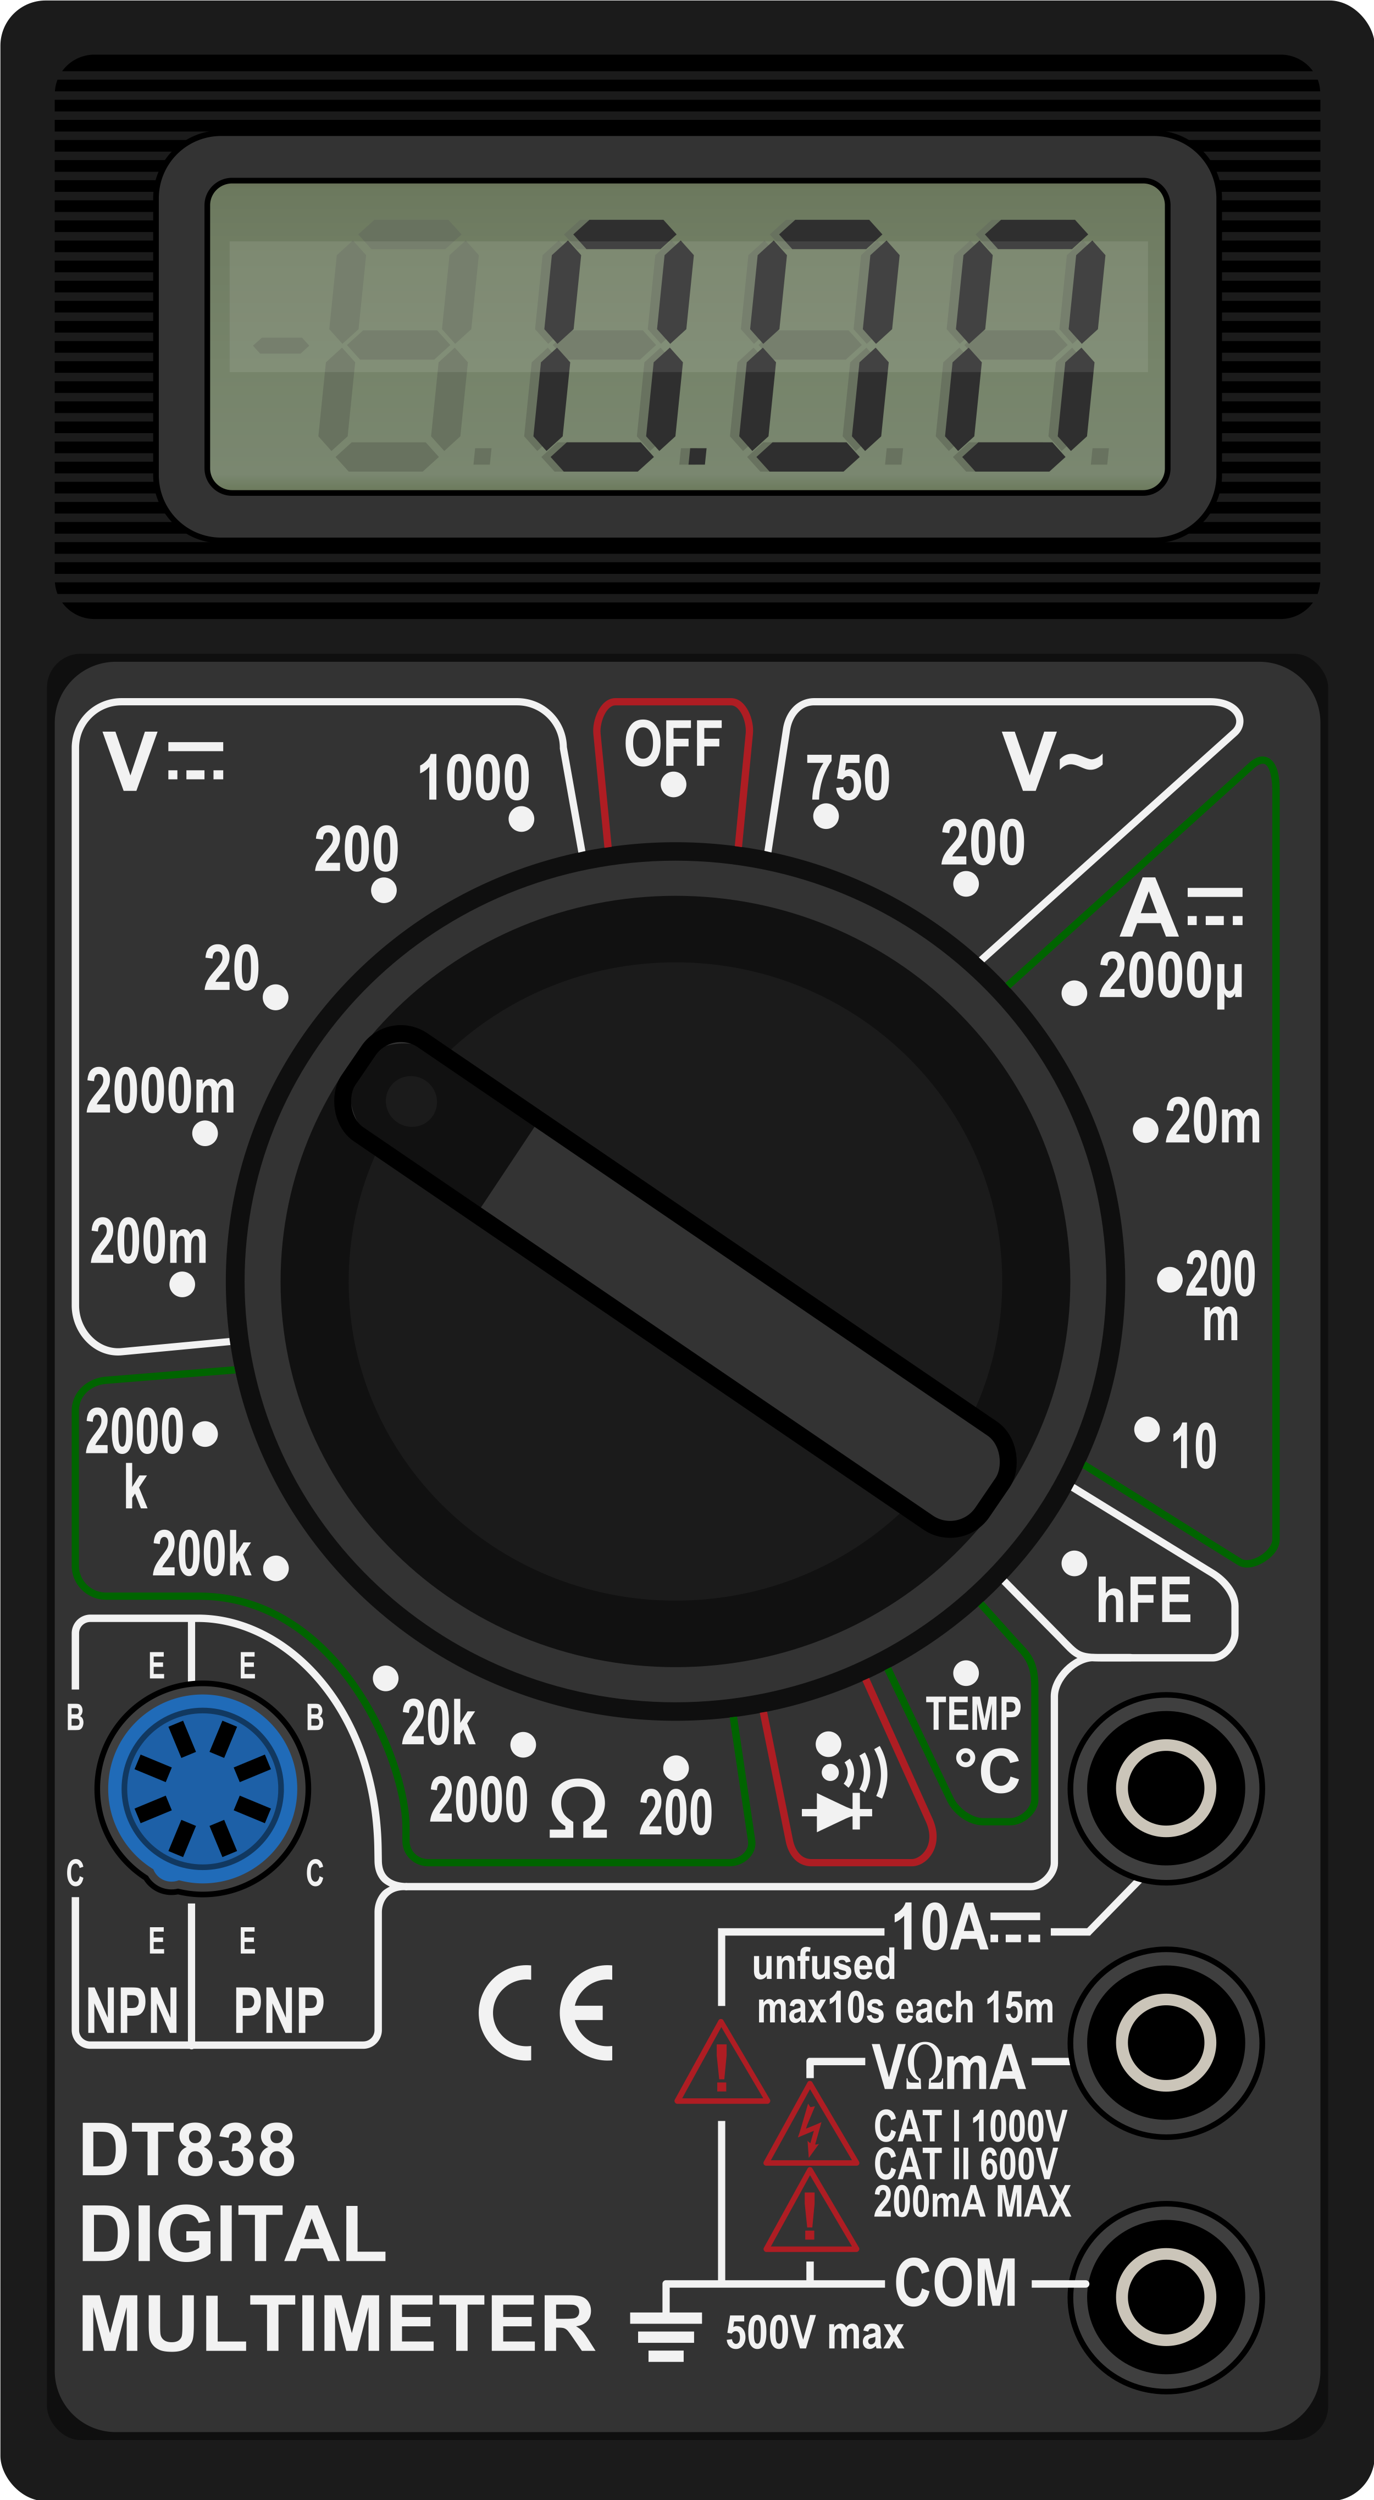 <?xml version="1.0"?>
<svg xmlns="http://www.w3.org/2000/svg" xmlns:xlink="http://www.w3.org/1999/xlink" width="439.736" height="800" viewBox="0 0 439.736 800">
  <defs>
    <linearGradient id="a">
      <stop offset="0" stop-color="#43473c"/>
      <stop offset=".031" stop-color="#6d7b5e"/>
      <stop offset=".078" stop-color="#7a8770"/>
      <stop offset=".407" stop-color="#76846a"/>
      <stop offset=".757" stop-color="#717e64"/>
      <stop offset=".969" stop-color="#6c795e"/>
      <stop offset="1" stop-color="#686e55"/>
    </linearGradient>
    <linearGradient id="b">
      <stop offset="0" stop-color="#43473c"/>
      <stop offset=".031" stop-color="#6d7b5e"/>
      <stop offset=".078" stop-color="#7a8770"/>
      <stop offset=".407" stop-color="#76846a"/>
      <stop offset=".757" stop-color="#717e64"/>
      <stop offset=".969" stop-color="#6c795e"/>
      <stop offset="1" stop-color="#686e55"/>
    </linearGradient>
    <linearGradient xlink:href="#b" id="c" gradientUnits="userSpaceOnUse" gradientTransform="matrix(.268 0 0 .441 301.81 147.749)" x1="379.689" y1="815.542" x2="379.689" y2="681.036"/>
    <filter id="e" x="-.069" width="1.138" y="-.486" height="1.971" color-interpolation-filters="sRGB">
      <feGaussianBlur stdDeviation="4.901"/>
    </filter>
  </defs>
  <g transform="matrix(1.727 0 0 1.727 -613.845 -716.518)">
    <rect ry="8.377" rx="8.377" y="414.982" x="355.517" height="463.332" width="254.679" fill="#1b1b1b"/>
    <rect ry="6.279" rx="6.279" y="536.022" x="364.143" height="330.982" width="237.428" fill="#0f0f0f"/>
    <path d="M372.965 425.013a7.383 7.383 0 00-6.013 3.072h231.803a7.383 7.383 0 00-6.014-3.072H372.965zm-6.863 4.64a7.372 7.372 0 00-.49 2.157h234.483c-.057-.755-.193-1.482-.458-2.157H366.102zm-.523 3.726v2.157h234.548v-2.157H365.58zm0 3.726v2.156h234.548v-2.156H365.58zm0 3.725v2.157h234.548v-2.157H365.58zm0 3.726v2.157h234.548v-2.157H365.58zm0 3.725v2.157h234.548v-2.157H365.58zm0 3.726v2.157h234.548v-2.157H365.58zm0 3.725v2.157h234.548v-2.157H365.58zm0 3.726v2.157h234.548v-2.157H365.58zm0 3.726v2.157h234.548v-2.157H365.58zm0 3.725v2.157h234.548v-2.157H365.58zm0 3.726v2.157h234.548v-2.157H365.58zm0 3.725v2.157h234.548v-2.157H365.58zm0 3.726v2.157h234.548v-2.157H365.58zm0 3.726v2.156h234.548v-2.156H365.58zm0 3.725v2.157h234.548v-2.157H365.58zm0 3.726v2.157h234.548v-2.157H365.58zm0 3.725v2.157h234.548v-2.157H365.58zm0 3.726v2.157h234.548v-2.157H365.58zm0 3.725v2.157h234.548v-2.157H365.58zm0 3.726v2.157h234.548v-2.157H365.58zm0 3.726v2.157h234.548v-2.157H365.58zm0 3.725v2.157h234.548v-2.157H365.58zm0 3.726v2.157h234.548v-2.157H365.58zm0 3.725v2.157h234.548v-2.157H365.58zm.033 3.726c.06.755.221 1.484.49 2.157h233.502c.27-.676.43-1.399.49-2.157H365.612zm1.34 3.725a7.416 7.416 0 006.013 3.072H592.74a7.416 7.416 0 006.014-3.072H366.952z"/>
    <path d="M376.929 537.51a11.317 11.317 0 00-11.34 11.34v305.335c0 6.281 5.059 11.34 11.34 11.34h211.868c6.281 0 11.34-5.059 11.34-11.34V548.85c0-6.282-5.059-11.34-11.34-11.34H376.929zm103.695 33.433c46.026 0 83.336 36.43 83.336 81.374 0 44.945-37.31 81.407-83.336 81.407-46.026 0-83.335-36.462-83.335-81.407 0-44.944 37.31-81.374 83.335-81.374z" fill="#333"/>
    <rect ry="0" rx="0" y="447.675" x="393.299" height="59.538" width="179.251" fill="url(#c)"/>
    <path d="M396.44 439.567a12.06 12.06 0 00-12.092 12.092v51.243c0 6.703 5.388 12.124 12.091 12.124h172.815a12.115 12.115 0 0012.124-12.124v-51.243c0-6.704-5.42-12.092-12.124-12.092H396.439zm2.026 8.791H567.26a4.559 4.559 0 014.576 4.575v48.727a4.559 4.559 0 01-4.576 4.575H398.466c-2.54 0-4.608-2.035-4.608-4.575v-48.727c0-2.54 2.068-4.575 4.608-4.575z" fill="#333" stroke="#000" stroke-width="1.046" stroke-linecap="round" stroke-linejoin="round"/>
    <path transform="matrix(.19 0 0 .186 598.998 759.797)" d="M-50.714 434.505c0 51.678-41.894 93.571-93.572 93.571-51.678 0-93.571-41.893-93.571-93.571s41.893-93.571 93.571-93.571 93.572 41.893 93.572 93.571z" fill="#3f3f3f" stroke="#000" stroke-width="5.564" stroke-linecap="round" stroke-linejoin="round"/>
    <path d="M586.201 840.505c0 7.9-6.558 14.304-14.649 14.304-8.09 0-14.648-6.404-14.648-14.304s6.558-14.305 14.648-14.305 14.649 6.404 14.649 14.305z"/>
    <path d="M580.846 840.505c0 5.011-4.161 9.074-9.294 9.074-5.132 0-9.293-4.063-9.293-9.074 0-5.012 4.16-9.075 9.293-9.075 5.133 0 9.294 4.063 9.294 9.075z" fill="#cbc5b9"/>
    <path d="M578.64 840.505c0 3.822-3.173 6.92-7.088 6.92-3.914 0-7.088-3.098-7.088-6.92 0-3.823 3.174-6.922 7.088-6.922 3.915 0 7.088 3.099 7.088 6.922z"/>
    <path d="M377.975 544.243a9.234 9.234 0 00-9.249 9.248v103.27c0 5.122 4.143 9.734 9.314 9.25l20.099-1.896c-.065-.436-.139-.87-.196-1.307l-20 1.862c-4.297.403-7.844-3.52-7.844-7.908v-103.27c0-4.39 3.486-7.91 7.876-7.91h73.302a7.88 7.88 0 017.909 7.91.68.68 0 000 .13l3.431 19.249c.435-.094.87-.207 1.308-.294l-3.4-19.086v-.098h-.032c-.057-5.07-4.132-9.15-9.216-9.15h-73.302z" style="text-indent:0;text-align:start;line-height:normal;text-transform:none;block-progression:tb;marker:none;-inkscape-font-specification:Sans" font-weight="400" color="#000" fill="#f2f2f2" overflow="visible" enable-background="accumulate" font-family="Sans"/>
    <path d="M398.825 668.037l-23.791 1.928c-3.428.278-6.308 2.827-6.308 6.34v28.66c0 3.512 2.861 6.34 6.373 6.34h17.157c12.81 0 22.209 7.548 28.465 16.635 6.256 9.087 9.281 19.762 9.281 25.49v2.517c0 2.63 2.14 4.739 4.772 4.739h55.85a5.13 5.13 0 003.497-1.373c.918-.863 1.476-2.102 1.275-3.464l-3.366-22.909c-.455.061-.916.11-1.373.163l3.4 22.942c.13.882-.226 1.67-.883 2.288a3.802 3.802 0 01-2.55 1.013h-55.85c-1.905 0-3.432-1.495-3.432-3.399v-2.516c0-6.195-3.091-16.92-9.51-26.243-6.419-9.323-16.231-17.222-29.576-17.222H375.1c-2.78 0-5.033-2.221-5.033-5v-28.661c0-2.778 2.224-4.77 5.066-5l23.987-1.929c-.097-.445-.204-.891-.294-1.34z" style="text-indent:0;text-align:start;line-height:normal;text-transform:none;block-progression:tb;marker:none;-inkscape-font-specification:Sans" font-weight="400" color="#000" fill="#006400" overflow="visible" enable-background="accumulate" font-family="Sans"/>
    <path d="M372.19 714.05a3.48 3.48 0 00-3.464 3.465v10.425h1.373v-10.425c0-1.171.92-2.092 2.091-2.092h18.073v11.34h1.34v-11.34h.522c15.965 0 32.293 16.288 32.681 42.093l.033 2.19c.017 1.283.337 2.614 1.274 3.66.395.44.962.79 1.569 1.078-.533.273-1.065.57-1.438.98-.98 1.077-1.405 2.465-1.405 3.791v21.831c0 1.171-.92 2.092-2.092 2.092h-31.144V767.58h-1.34v25.557H372.19a2.071 2.071 0 01-2.091-2.092v-24.641h-1.373v24.641a3.48 3.48 0 003.464 3.464h18.4a.68.68 0 00.718 0h31.44a3.48 3.48 0 003.463-3.464v-21.83c0-1.034.338-2.1 1.046-2.876.708-.777 1.779-1.315 3.464-1.21h.033a.68.68 0 00.032-1.34c-1.911-.045-3.01-.614-3.66-1.34-.65-.724-.9-1.702-.915-2.777l-.033-2.19c-.396-26.371-17.167-43.432-34.053-43.432H372.19z" style="text-indent:0;text-align:start;line-height:normal;text-transform:none;block-progression:tb;marker:none;-inkscape-font-specification:Sans" font-weight="400" color="#000" fill="#f2f2f2" overflow="visible" enable-background="accumulate" font-family="Sans"/>
    <path d="M516.508 725.783c-.41.191-.829.37-1.242.556l11.732 26.046c1.985 4.41-.95 6.96-2.582 6.96h-18.595c-.948 0-1.648-.354-2.222-.98-.574-.625-1.004-1.533-1.21-2.549l-4.803-23.791c-.442.09-.896.147-1.34.229l4.804 23.824c.244 1.206.746 2.341 1.536 3.203a4.327 4.327 0 003.235 1.405h18.595c2.903 0 6.102-3.795 3.824-8.857l-11.732-26.046z" style="text-indent:0;text-align:start;line-height:normal;text-transform:none;block-progression:tb;marker:none;-inkscape-font-specification:Sans" font-weight="400" color="#000" fill="#ae1d23" overflow="visible" enable-background="accumulate" font-family="Sans"/>
    <path d="M537.685 711.6c-.328.3-.648.62-.98.915l6.241 6.993c1.044 1.165 1.929 1.988 2.55 3.072.62 1.084 1.045 2.464 1.045 4.837V748.3c0 .78-.505 1.678-1.275 2.353-.769.675-1.787 1.111-2.614 1.111h-5c-2.045 0-4.574-1.841-5.49-3.758l-11.602-24.25c-.399.214-.806.415-1.21.622l11.602 24.216c1.164 2.434 3.922 4.51 6.7 4.51h5c1.267 0 2.545-.573 3.53-1.438.985-.864 1.699-2.053 1.699-3.366v-20.883c0-2.532-.43-4.219-1.177-5.523-.746-1.304-1.749-2.19-2.745-3.3l-6.274-6.994z" style="text-indent:0;text-align:start;line-height:normal;text-transform:none;block-progression:tb;marker:none;-inkscape-font-specification:Sans" font-weight="400" color="#000" fill="#006400" overflow="visible" enable-background="accumulate" font-family="Sans"/>
    <path d="M469.48 544.243c-1.495 0-2.58 1.139-3.235 2.45-.655 1.313-.975 2.888-.85 4.184l2.06 21.111c.444-.068.892-.134 1.339-.196l-2.059-21.046c-.093-.959.187-2.366.72-3.431.531-1.066 1.255-1.732 2.025-1.732h21.439c.77 0 1.494.666 2.026 1.732.532 1.065.779 2.472.686 3.431l-2.026 20.916c.446.057.896.131 1.34.196l2.026-20.981c.126-1.296-.162-2.871-.817-4.183-.655-1.312-1.74-2.451-3.235-2.451H469.48z" style="text-indent:0;text-align:start;line-height:normal;text-transform:none;block-progression:tb;marker:none;-inkscape-font-specification:Sans" font-weight="400" color="#000" fill="#ae1d23" overflow="visible" enable-background="accumulate" font-family="Sans"/>
    <path d="M506.344 544.243a5.41 5.41 0 00-3.987 1.732c-.989 1.054-1.597 2.46-1.83 3.987l-3.432 22.582c.44.086.87.201 1.308.294l3.464-22.68c.197-1.293.738-2.453 1.503-3.268.765-.816 1.733-1.307 2.974-1.307h73.302c2.576 0 3.972.899 4.543 1.83.57.93.42 1.954-.425 2.712l-46.93 42.158c.338.302.682.608 1.014.915l46.831-42.06c1.278-1.147 1.574-2.997.686-4.444-.887-1.448-2.827-2.451-5.719-2.451h-73.302z" style="text-indent:0;text-align:start;line-height:normal;text-transform:none;block-progression:tb;marker:none;-inkscape-font-specification:Sans" font-weight="400" color="#000" fill="#f2f2f2" overflow="visible" enable-background="accumulate" font-family="Sans"/>
    <path d="M589.516 555.06a2.324 2.324 0 00-.556.033c-.73.142-1.425.578-2.124 1.209l-45.099 40.72c.315.331.606.676.915 1.013l45.1-40.72c.58-.525 1.093-.81 1.47-.883.377-.073.606-.02.882.23.553.497 1.111 2.086 1.111 4.77v138.762c0 .876-.94 2.149-2.222 2.941-1.282.793-2.743 1.038-3.464.589l-28.922-18.04c-.19.413-.359.833-.556 1.242l28.759 17.941c1.451.906 3.36.398 4.902-.555 1.542-.953 2.876-2.434 2.876-4.118V561.433c0-2.853-.45-4.746-1.569-5.752a2.43 2.43 0 00-1.503-.621z" style="text-indent:0;text-align:start;line-height:normal;text-transform:none;block-progression:tb;marker:none;-inkscape-font-specification:Sans" font-weight="400" color="#000" fill="#006400" overflow="visible" enable-background="accumulate" font-family="Sans"/>
    <path d="M554.548 689.867c-.217.406-.43.808-.654 1.21l25.916 15.915c1.9 1.166 3.823 3.468 3.823 5.49v5.033c0 .827-.435 1.845-1.11 2.614-.676.77-1.573 1.242-2.354 1.242H559.94c-2.428 0-3.526-.136-4.38-.588-.853-.452-1.64-1.322-3.235-2.941l-10.327-10.49c-.313.332-.629.652-.947.98l10.327 10.457c1.568 1.594 2.356 2.582 3.53 3.203 1.172.621 2.554.752 5.032.752h20.23c1.313 0 2.5-.747 3.365-1.732.865-.985 1.438-2.23 1.438-3.497v-5.033c0-2.8-2.235-5.278-4.444-6.634l-25.981-15.98z" style="text-indent:0;text-align:start;line-height:normal;text-transform:none;block-progression:tb;marker:none;-inkscape-font-specification:Sans" font-weight="400" color="#000" fill="#f2f2f2" overflow="visible" enable-background="accumulate" font-family="Sans"/>
    <path d="M430.758 764.454H546.47c2.056 0 4.362-2.306 4.362-4.362v-30.879c0-3.391 3.802-7.194 7.193-7.194h6.933" fill="none" stroke="#f2f2f2" stroke-width="1.36" stroke-linecap="round" stroke-linejoin="round"/>
    <path d="M567.783 761.013l-10.882 11.144h-6.732v1.372h7.287l.196-.228 11.112-11.34-.98-.948zM488.5 772.157v14.412h1.34v-13.04h29.51v-1.372H488.5zm0 35.72v30.066h1.34v-30.066h-1.34zM505.364 796.177a.68.68 0 00-.49.686v3.072h1.372v-2.386h9.543v-1.372h-10.23a.68.68 0 00-.065 0 .68.68 0 00-.065 0 .68.68 0 00-.066 0zm41.275 0v1.372h15.687a.686.686 0 000-1.372h-15.687zm-41.766 37.746v3.758a.686.686 0 001.373 0v-3.758h-1.373z" style="text-indent:0;text-align:start;line-height:normal;text-transform:none;block-progression:tb;marker:none;-inkscape-font-specification:Sans" font-weight="400" color="#000" fill="#f2f2f2" overflow="visible" enable-background="accumulate" font-family="Sans"/>
    <path d="M478.729 837.387a.68.68 0 00-.523.686v6.34a.68.68 0 101.34 0v-5.653h39.903v-1.373h-40.557a.68.68 0 00-.163 0zm67.91 0v1.373h10a.686.686 0 000-1.373h-10z" style="text-indent:0;text-align:start;line-height:normal;text-transform:none;block-progression:tb;marker:none;-inkscape-font-specification:Sans" font-weight="400" color="#000" fill="#f2f2f2" overflow="visible" enable-background="accumulate" font-family="Sans"/>
    <path d="M473.265 844.406h11.224M474.737 847.938h8.28M476.665 851.47h4.423" fill="none" stroke="#f2f2f2" stroke-width="2.092" stroke-linecap="square" stroke-linejoin="round"/>
    <path d="M412.751 478.942l-1.331-1.473H403.952l-1.632 1.473 1.331 1.482H411.12l1.632-1.482zM539.229 455.62l-2.997 2.706 2.444 2.721h13.711l2.998-2.72-2.445-2.706h-13.711zM535.25 459.451l-2.982 2.721-.421 4.135-.555 5.441-.421 4.135 2.428 2.72 2.998-2.72.422-4.135.554-5.441.422-4.135-2.444-2.72zM556.152 459.451l-2.998 2.721-.422 4.135-.554 5.441-.422 4.135 2.444 2.72 2.983-2.72.421-4.135.555-5.441.421-4.135-2.428-2.72zM537.14 476.11l-2.996 2.707 2.444 2.72h13.711l2.998-2.72-2.445-2.706H537.14zM533.228 479.303l-2.983 2.721-.421 4.135-.555 5.441-.421 4.135 2.428 2.72 2.999-2.72.42-4.135.555-5.441.422-4.135-2.444-2.721zM554.129 479.303l-2.998 2.721-.422 4.135-.554 5.441-.422 4.135 2.444 2.72 2.983-2.72.421-4.135.555-5.441.421-4.135-2.428-2.721zM557.9 497.939l-.31 3.04h3.04l.31-3.04h-3.04zM501.092 455.62l-2.996 2.706 2.444 2.721h13.71l2.999-2.72-2.446-2.706h-13.711zM497.115 459.451l-2.983 2.721-.421 4.135-.555 5.441-.421 4.135 2.428 2.72 2.998-2.72.422-4.135.554-5.441.421-4.135-2.443-2.72zM518.016 459.451l-2.999 2.721-.42 4.135-.555 5.441-.422 4.135 2.444 2.72 2.983-2.72.421-4.135.555-5.441.421-4.135-2.428-2.72zM499.005 476.11l-2.997 2.707 2.444 2.72h13.71l2.999-2.72-2.446-2.706h-13.71zM495.092 479.303l-2.983 2.721-.421 4.135-.555 5.441-.421 4.135 2.428 2.72 2.998-2.72.422-4.135.554-5.441.421-4.135-2.443-2.721zM515.993 479.303l-2.999 2.721-.42 4.135-.555 5.441-.422 4.135 2.444 2.72 2.983-2.72.421-4.135.555-5.441.421-4.135-2.428-2.721zM496.892 496.844l-2.998 2.721 2.445 2.706h13.711l2.996-2.706-2.443-2.72h-13.711zM519.763 497.939l-.31 3.04h3.04l.31-3.04h-3.04zM462.956 455.62l-2.996 2.706 2.443 2.721h13.711l2.998-2.72-2.445-2.706h-13.711zM458.979 459.451l-2.983 2.721-.422 4.135-.554 5.441-.421 4.135 2.428 2.72 2.998-2.72.421-4.135.555-5.441.421-4.135-2.443-2.72zM479.88 459.451l-2.999 2.721-.421 4.135-.555 5.441-.42 4.135 2.443 2.72 2.983-2.72.421-4.135.555-5.441.42-4.135-2.428-2.72zM460.868 476.11l-2.996 2.707 2.443 2.72h13.711l2.998-2.72-2.445-2.706h-13.711zM456.956 479.303l-2.983 2.721-.422 4.135-.554 5.441-.421 4.135 2.428 2.72 2.998-2.72.422-4.135.554-5.441.421-4.135-2.443-2.721zM477.857 479.303l-2.999 2.721-.421 4.135-.555 5.441-.42 4.135 2.443 2.72 2.983-2.72.421-4.135.555-5.441.42-4.135-2.427-2.721zM458.756 496.844l-2.999 2.721 2.446 2.706h13.71l2.997-2.706-2.444-2.72h-13.71zM481.627 497.939l-.31 3.04h3.04l.31-3.04h-3.04zM424.82 455.62l-2.996 2.706 2.443 2.721h13.711l2.998-2.72-2.445-2.706H424.82zM420.843 459.451l-2.983 2.721-.422 4.135-.554 5.441-.422 4.135 2.429 2.72 2.998-2.72.421-4.135.555-5.441.421-4.135-2.443-2.72zM441.743 459.451l-2.998 2.721-.421 4.135-.555 5.441-.421 4.135 2.444 2.72 2.983-2.72.42-4.135.555-5.441.422-4.135-2.429-2.72zM422.732 476.11l-2.996 2.707 2.443 2.72h13.711l2.998-2.72-2.445-2.706h-13.711zM418.82 479.303l-2.983 2.721-.422 4.135-.554 5.441-.422 4.135 2.429 2.72 2.998-2.72.421-4.135.555-5.441.421-4.135-2.443-2.721zM439.72 479.303l-2.998 2.721-.421 4.135-.555 5.441-.421 4.135 2.444 2.72 2.983-2.72.42-4.135.555-5.441.422-4.135-2.429-2.721zM420.62 496.844l-2.999 2.721 2.445 2.706h13.711l2.997-2.706-2.444-2.72H420.62zM443.491 497.939l-.31 3.04h3.04l.31-3.04h-3.04zM535.028 496.844l-2.998 2.721 2.445 2.706h13.711l2.996-2.706-2.443-2.72h-13.711z" fill="#68725f"/>
    <path d="M464.672 455.62l-2.997 2.706 2.444 2.721h13.711l2.998-2.72-2.445-2.706h-13.711zm38.138 0l-2.996 2.706 2.443 2.721h13.711l2.998-2.72-2.445-2.706H502.81zm38.138 0l-2.996 2.706 2.443 2.721h13.711l2.998-2.72-2.445-2.706h-13.711zm-80.254 3.831l-2.983 2.721-.421 4.135-.554 5.441-.422 4.135 2.429 2.72 2.998-2.72.421-4.135.555-5.441.421-4.135-2.444-2.72zm20.901 0l-2.998 2.721-.421 4.135-.555 5.441-.421 4.135 2.443 2.72 2.983-2.72.422-4.135.554-5.441.422-4.135-2.429-2.72zm17.238 0l-2.983 2.721-.422 4.135-.554 5.441-.422 4.135 2.429 2.72 2.998-2.72.421-4.135.555-5.441.421-4.135-2.443-2.72zm20.9 0l-2.998 2.721-.421 4.135-.555 5.441-.421 4.135 2.444 2.72 2.983-2.72.42-4.135.555-5.441.422-4.135-2.429-2.72zm17.238 0l-2.983 2.721-.422 4.135-.554 5.441-.421 4.135 2.428 2.72 2.998-2.72.421-4.135.555-5.441.421-4.135-2.443-2.72zm20.9 0l-2.998 2.721-.421 4.135-.555 5.441-.42 4.135 2.443 2.72 2.983-2.72.421-4.135.555-5.441.42-4.135-2.428-2.72zm-99.2 19.852l-2.983 2.721-.42 4.135-.555 5.441-.422 4.135 2.429 2.72 2.998-2.72.421-4.135.555-5.441.421-4.135-2.444-2.721zm20.901 0l-2.998 2.721-.421 4.135-.555 5.441-.421 4.135 2.443 2.72 2.983-2.72.422-4.135.554-5.441.422-4.135-2.429-2.721zm17.238 0l-2.983 2.721-.422 4.135-.554 5.441-.422 4.135 2.429 2.72 2.998-2.72.421-4.135.555-5.441.421-4.135-2.443-2.721zm20.9 0l-2.998 2.721-.421 4.135-.555 5.441-.421 4.135 2.444 2.72 2.983-2.72.42-4.135.555-5.441.422-4.135-2.429-2.721zm17.238 0l-2.983 2.721-.421 4.135-.555 5.441-.421 4.135 2.428 2.72 2.998-2.72.422-4.135.554-5.441.421-4.135-2.443-2.721zm20.9 0l-2.998 2.721-.421 4.135-.555 5.441-.42 4.135 2.443 2.72 2.983-2.72.421-4.135.555-5.441.42-4.135-2.427-2.721zm-95.377 17.541l-2.998 2.721 2.445 2.706h13.711l2.997-2.706-2.444-2.72h-13.711zm38.138 0l-2.998 2.721 2.445 2.706h13.711l2.997-2.706-2.444-2.72H498.61zm38.139 0l-2.999 2.721 2.446 2.706h13.711l2.996-2.706-2.443-2.72h-13.711zm-53.405 1.095l-.31 3.04h3.04l.31-3.04h-3.04z" fill="#2f2f2f"/>
    <path d="M378.351 561.425l-3.92-10.97h2.401l2.776 8.119 2.687-8.12h2.35l-3.93 10.97z" font-size="14.655" font-weight="700" text-anchor="middle" fill="#f2f2f2" font-family="Arial"/>
    <path d="M386.64 553.237h10.168" fill="none" stroke="#f2f2f2" stroke-width="1.673"/>
    <path d="M386.64 558.453h10.168" fill="none" stroke="#f2f2f2" stroke-width="1.673" stroke-dasharray="3.346,1.673" stroke-dashoffset="1.673"/>
    <g style="text-align:start;-inkscape-font-specification:Arial Bold" font-size="14.655" font-weight="700" fill="#f2f2f2" font-family="Arial">
      <path d="M545.009 561.425l-3.921-10.97h2.402l2.776 8.119 2.686-8.12h2.35l-3.929 10.97zM551.833 557.54v-1.937c.634-.689 1.372-1.033 2.215-1.033.315 0 .604.031.868.094.265.062.74.232 1.426.508.686.277 1.151.416 1.395.416.28 0 .603-.086.97-.258.366-.173.724-.446 1.073-.82v2.02c-.23.24-.55.465-.961.674a2.78 2.78 0 01-1.276.314c-.25 0-.493-.03-.73-.09s-.612-.202-1.126-.426c-.768-.334-1.372-.501-1.81-.501-.7 0-1.38.346-2.044 1.04z"/>
    </g>
    <path d="M573.923 588.429h-2.41l-.958-2.492h-4.385l-.905 2.492h-2.35l4.273-10.97h2.342zm-4.079-4.34l-1.511-4.071-1.482 4.07z" font-size="14.655" font-weight="700" text-anchor="middle" fill="#f2f2f2" font-family="Arial"/>
    <path d="M575.537 580.242h10.168" fill="none" stroke="#f2f2f2" stroke-width="1.673"/>
    <path d="M575.537 585.457h10.168" fill="none" stroke="#f2f2f2" stroke-width="1.673" stroke-dasharray="3.346,1.673" stroke-dashoffset="1.673"/>
    <path d="M467.899 755.405h-4.366v-2.94c.325-.206.623-.41.894-.61.27-.2.506-.429.706-.687.199-.26.357-.57.474-.928.117-.36.176-.78.176-1.265 0-.927-.283-1.668-.849-2.223-.566-.555-1.341-.832-2.326-.832-.986 0-1.762.277-2.327.83-.566.555-.848 1.296-.848 2.225 0 .489.058.912.175 1.268.116.357.256.646.42.867.24.297.494.546.762.745.267.2.565.404.893.611v2.939h-4.366v-1.51h2.883v-.649c-.708-.406-1.307-.985-1.797-1.737a4.545 4.545 0 01-.734-2.534c0-1.331.455-2.422 1.364-3.27.91-.85 2.101-1.275 3.575-1.275 1.472 0 2.663.425 3.574 1.275.91.85 1.365 1.94 1.365 3.27 0 .935-.245 1.779-.735 2.532-.49.754-1.089 1.333-1.796 1.738v.65h2.883z" font-size="14.044" font-weight="700" text-anchor="middle" fill="#f2f2f2" font-family="MS Reference Sans Serif"/>
    <path d="M504.722 750.75h11.66" fill="none" stroke="#f2f2f2" stroke-width="1.36" stroke-linecap="square" stroke-linejoin="round" stroke-dasharray="2.719,1.36" stroke-dashoffset="1.36"/>
    <path d="M514.117 747.759v5.983" fill="none" stroke="#f2f2f2" stroke-width="1.36" stroke-linecap="square" stroke-linejoin="round" stroke-dasharray="2.719,1.36" stroke-dashoffset="1.36"/>
    <path d="M506.824 747.123V754.378l5.393-2.55 2.45-1.012-.163-.066.164-.098-2.451-.98-5.393-2.55z" fill="#f2f2f2"/>
    <g style="text-align:center;-inkscape-font-specification:Arial Bold" font-size="10.81" font-weight="700" text-anchor="middle" fill="#f2f2f2" font-family="Arial">
      <path d="M532.642 740.568c0-.49.172-.905.516-1.248a1.701 1.701 0 011.245-.513c.485 0 .9.172 1.244.516.344.344.516.76.516 1.245 0 .486-.172.9-.516 1.245a1.696 1.696 0 01-1.244.516c-.486 0-.901-.172-1.245-.516a1.696 1.696 0 01-.516-1.245zm.916 0c0 .232.083.43.248.596a.813.813 0 00.597.248c.231 0 .43-.082.596-.248a.813.813 0 00.248-.596.813.813 0 00-.248-.596.813.813 0 00-.596-.249.813.813 0 00-.597.249.813.813 0 00-.248.596zM542.693 744.062l1.585.502c-.243.884-.647 1.54-1.212 1.968-.565.429-1.281.643-2.15.643-1.074 0-1.958-.367-2.65-1.101-.691-.734-1.037-1.738-1.037-3.011 0-1.347.348-2.393 1.043-3.138.696-.745 1.61-1.118 2.743-1.118.99 0 1.794.293 2.413.878.368.346.644.842.828 1.49l-1.618.387c-.095-.42-.295-.751-.599-.994-.303-.243-.672-.364-1.106-.364-.6 0-1.087.215-1.46.645-.374.431-.56 1.128-.56 2.093 0 1.023.183 1.751.551 2.185.368.435.847.652 1.436.652.434 0 .807-.138 1.12-.414.313-.276.537-.71.673-1.303z"/>
    </g>
    <g style="text-align:start;-inkscape-font-specification:Arial Bold" font-size="10.166" font-weight="700" fill="#f2f2f2" font-family="Arial">
      <path d="M436.312 563.05h-1.318v-6.087a4.452 4.452 0 01-1.701 1.224v-1.466c.343-.137.717-.399 1.12-.784.403-.385.68-.835.83-1.348h1.069zM440.512 554.589c.666 0 1.186.291 1.56.874.448.69.671 1.833.671 3.431 0 1.595-.225 2.74-.675 3.438-.372.575-.89.862-1.556.862-.669 0-1.208-.315-1.617-.946-.41-.63-.615-1.754-.615-3.37 0-1.587.225-2.73.675-3.427.372-.575.891-.862 1.557-.862zm0 1.34a.589.589 0 00-.427.186c-.125.125-.222.348-.29.67-.091.417-.136 1.12-.136 2.11 0 .988.04 1.667.122 2.037.08.37.183.616.307.739a.586.586 0 00.424.184c.16 0 .301-.063.426-.187.125-.125.222-.348.291-.67.09-.414.136-1.115.136-2.104 0-.988-.04-1.668-.122-2.037-.081-.37-.183-.617-.307-.742a.581.581 0 00-.424-.187zM445.856 554.589c.666 0 1.186.291 1.561.874.447.69.67 1.833.67 3.431 0 1.595-.225 2.74-.675 3.438-.372.575-.89.862-1.556.862-.669 0-1.208-.315-1.617-.946-.41-.63-.614-1.754-.614-3.37 0-1.587.225-2.73.675-3.427.372-.575.89-.862 1.556-.862zm0 1.34a.589.589 0 00-.427.186c-.125.125-.222.348-.29.67-.09.417-.136 1.12-.136 2.11 0 .988.04 1.667.122 2.037.08.37.183.616.307.739a.586.586 0 00.424.184c.16 0 .302-.063.427-.187.125-.125.221-.348.29-.67.09-.414.136-1.115.136-2.104 0-.988-.04-1.668-.122-2.037-.08-.37-.183-.617-.307-.742a.581.581 0 00-.424-.187zM451.2 554.589c.666 0 1.186.291 1.561.874.447.69.67 1.833.67 3.431 0 1.595-.224 2.74-.675 3.438-.371.575-.89.862-1.556.862-.669 0-1.208-.315-1.617-.946-.41-.63-.614-1.754-.614-3.37 0-1.587.225-2.73.675-3.427.372-.575.89-.862 1.556-.862zm0 1.34a.589.589 0 00-.426.186c-.125.125-.222.348-.291.67-.09.417-.136 1.12-.136 2.11 0 .988.04 1.667.122 2.037.081.37.183.616.307.739a.586.586 0 00.424.184c.16 0 .302-.063.427-.187.125-.125.222-.348.29-.67.091-.414.136-1.115.136-2.104 0-.988-.04-1.668-.122-2.037-.08-.37-.183-.617-.307-.742a.581.581 0 00-.424-.187z"/>
    </g>
    <path d="M454.448 566.64a2.377 2.377 0 11-4.754 0 2.377 2.377 0 014.754 0z" fill="#f2f2f2"/>
    <g style="text-align:end;-inkscape-font-specification:Arial Bold" font-size="10.166" font-weight="700" text-anchor="end" fill="#f2f2f2" font-family="Arial">
      <path d="M418.45 574.755v1.5h-4.618c.05-.567.2-1.104.45-1.612s.744-1.181 1.482-2.02c.593-.679.957-1.139 1.092-1.38.181-.334.272-.663.272-.989 0-.36-.08-.637-.237-.83-.158-.194-.376-.29-.654-.29a.797.797 0 00-.656.304c-.163.203-.257.54-.282 1.011l-1.312-.16c.078-.89.323-1.528.736-1.915.412-.387.928-.58 1.547-.58.678 0 1.21.224 1.598.672.388.449.582 1.006.582 1.673 0 .38-.056.74-.167 1.084-.11.343-.286.702-.527 1.077-.16.25-.447.608-.863 1.075-.415.468-.679.778-.79.932-.11.153-.2.302-.27.448zM421.572 567.794c.666 0 1.186.291 1.56.873.448.69.671 1.834.671 3.432 0 1.594-.225 2.74-.675 3.438-.372.575-.89.862-1.556.862-.669 0-1.208-.315-1.617-.946-.41-.63-.615-1.754-.615-3.371 0-1.587.225-2.729.675-3.426.372-.575.891-.862 1.557-.862zm0 1.34a.589.589 0 00-.427.186c-.125.124-.222.348-.29.67-.091.417-.136 1.12-.136 2.11 0 .988.04 1.667.122 2.037.08.37.183.616.307.739a.586.586 0 00.424.184c.16 0 .301-.063.426-.187.125-.125.222-.348.291-.67.09-.414.136-1.115.136-2.104 0-.988-.04-1.668-.122-2.038-.081-.37-.183-.617-.307-.741a.581.581 0 00-.424-.187zM426.916 567.794c.666 0 1.186.291 1.561.873.447.69.67 1.834.67 3.432 0 1.594-.225 2.74-.675 3.438-.372.575-.89.862-1.556.862-.669 0-1.208-.315-1.617-.946-.41-.63-.614-1.754-.614-3.371 0-1.587.225-2.729.675-3.426.372-.575.89-.862 1.556-.862zm0 1.34a.589.589 0 00-.427.186c-.125.124-.222.348-.29.67-.09.417-.136 1.12-.136 2.11 0 .988.04 1.667.122 2.037.08.37.183.616.307.739a.586.586 0 00.424.184c.16 0 .302-.063.427-.187.125-.125.221-.348.29-.67.09-.414.136-1.115.136-2.104 0-.988-.04-1.668-.122-2.038-.08-.37-.183-.617-.307-.741a.581.581 0 00-.424-.187z"/>
    </g>
    <path d="M428.962 579.845a2.377 2.377 0 11-4.754 0 2.377 2.377 0 014.754 0z" fill="#f2f2f2"/>
    <g style="text-align:end;-inkscape-font-specification:Arial Bold" font-size="10.166" font-weight="700" text-anchor="end" fill="#f2f2f2" font-family="Arial">
      <path d="M397.978 596.807v1.5h-4.617c.05-.567.2-1.104.45-1.612s.744-1.181 1.481-2.02c.594-.679.958-1.139 1.092-1.38.182-.333.272-.663.272-.989 0-.36-.079-.637-.237-.83-.157-.194-.375-.29-.653-.29a.797.797 0 00-.657.304c-.162.203-.256.54-.281 1.012l-1.313-.161c.078-.89.324-1.527.736-1.914.413-.387.929-.581 1.547-.581.679 0 1.211.224 1.599.673.387.448.581 1.005.581 1.672 0 .38-.055.74-.166 1.084a4.703 4.703 0 01-.528 1.078c-.159.249-.447.607-.862 1.075-.416.467-.68.778-.79.93-.111.154-.2.304-.27.45zM401.1 589.846c.666 0 1.186.291 1.561.874.447.69.67 1.833.67 3.431 0 1.595-.224 2.74-.674 3.438-.372.575-.891.862-1.557.862-.668 0-1.208-.315-1.617-.945-.41-.63-.614-1.755-.614-3.372 0-1.586.225-2.728.675-3.426.372-.575.89-.862 1.556-.862zm0 1.34a.589.589 0 00-.426.186c-.125.125-.222.348-.29.67-.092.418-.137 1.12-.137 2.11 0 .988.04 1.667.122 2.037.081.37.184.616.307.739a.585.585 0 00.424.184c.16 0 .302-.062.427-.187s.222-.348.29-.67c.091-.414.136-1.115.136-2.104 0-.988-.04-1.668-.121-2.037-.082-.37-.184-.617-.307-.742a.581.581 0 00-.425-.187z"/>
    </g>
    <path d="M408.89 599.653a2.377 2.377 0 11-4.753 0 2.377 2.377 0 014.754 0z" fill="#f2f2f2"/>
    <g style="text-align:end;-inkscape-font-specification:Arial Bold" font-size="9.837" font-weight="700" text-anchor="end" fill="#f2f2f2" font-family="Arial">
      <path d="M375.823 619.52v1.5H371.5a4.754 4.754 0 01.42-1.612c.235-.508.697-1.182 1.388-2.02.556-.68.897-1.14 1.023-1.38.17-.334.254-.663.254-.99 0-.36-.074-.636-.221-.83a.728.728 0 00-.613-.29.729.729 0 00-.614.305c-.152.203-.24.54-.264 1.011l-1.229-.16c.074-.89.303-1.528.69-1.915.386-.387.869-.58 1.448-.58.635 0 1.134.224 1.497.672.363.448.544 1.006.544 1.673 0 .38-.052.74-.156 1.083a4.844 4.844 0 01-.493 1.078c-.15.25-.419.608-.808 1.075-.39.468-.636.778-.74.931a2.878 2.878 0 00-.252.449zM378.747 612.558c.623 0 1.11.292 1.461.874.419.69.628 1.834.628 3.432 0 1.594-.21 2.74-.632 3.437-.348.575-.834.863-1.457.863-.627 0-1.131-.316-1.515-.946-.383-.63-.575-1.754-.575-3.371 0-1.587.21-2.729.632-3.426.349-.575.834-.862 1.458-.863zm0 1.34a.535.535 0 00-.4.187c-.117.124-.208.347-.272.67-.085.417-.127 1.12-.127 2.109 0 .989.038 1.668.114 2.038.076.37.172.616.287.738a.532.532 0 00.398.184c.149 0 .282-.062.4-.186.116-.125.207-.348.271-.67.085-.414.128-1.115.128-2.104 0-.989-.038-1.668-.115-2.038-.076-.37-.172-.617-.287-.741a.529.529 0 00-.397-.187zM383.75 612.558c.624 0 1.111.292 1.462.874.419.69.628 1.834.628 3.432 0 1.594-.21 2.74-.632 3.437-.348.575-.834.863-1.457.863-.627 0-1.131-.316-1.515-.946-.383-.63-.575-1.754-.575-3.371 0-1.587.211-2.729.632-3.426.349-.575.834-.862 1.458-.863zm0 1.34a.535.535 0 00-.399.187c-.117.124-.208.347-.272.67-.085.417-.127 1.12-.127 2.109 0 .989.038 1.668.114 2.038.076.37.172.616.287.738a.532.532 0 00.398.184c.149 0 .282-.062.4-.186.116-.125.207-.348.271-.67.085-.414.128-1.115.128-2.104 0-.989-.038-1.668-.115-2.038-.076-.37-.171-.617-.287-.741a.529.529 0 00-.397-.187zM388.755 612.558c.623 0 1.11.292 1.461.874.419.69.628 1.834.628 3.432 0 1.594-.21 2.74-.632 3.437-.348.575-.834.863-1.457.863-.626 0-1.131-.316-1.515-.946-.383-.63-.575-1.754-.575-3.371 0-1.587.211-2.729.632-3.426.349-.575.834-.862 1.458-.863zm0 1.34a.535.535 0 00-.4.187c-.117.124-.207.347-.272.67-.085.417-.127 1.12-.127 2.109 0 .989.038 1.668.114 2.038.076.37.172.616.287.738a.532.532 0 00.398.184c.149 0 .282-.062.4-.186.116-.125.207-.348.271-.67.085-.414.128-1.115.128-2.104 0-.989-.038-1.668-.114-2.038-.077-.37-.172-.617-.288-.741a.529.529 0 00-.397-.187zM391.845 614.915h1.137v.834c.407-.648.89-.972 1.453-.972.298 0 .557.08.777.242.22.16.4.404.54.73.204-.326.425-.57.662-.73.237-.161.49-.242.76-.242.342 0 .632.091.869.273.237.182.414.45.531.802.085.26.127.682.127 1.265v3.903h-1.233v-3.49c0-.605-.042-.996-.127-1.172-.114-.23-.29-.345-.527-.345a.715.715 0 00-.487.207c-.152.138-.262.34-.33.607-.067.266-.1.687-.1 1.261v2.932h-1.234v-3.346c0-.594-.022-.977-.066-1.15a.764.764 0 00-.204-.384.535.535 0 00-.375-.127.756.756 0 00-.514.201c-.152.135-.26.328-.327.581-.066.253-.099.673-.099 1.259v2.966h-1.233z"/>
    </g>
    <path d="M395.818 624.874a2.377 2.377 0 11-4.754 0 2.377 2.377 0 014.754 0z" fill="#f2f2f2"/>
    <g style="text-align:end;-inkscape-font-specification:Arial Bold" font-size="9.63" font-weight="700" text-anchor="end" fill="#f2f2f2" font-family="Arial">
      <path d="M376.422 647.382v1.5h-4.144a4.92 4.92 0 01.404-1.612c.224-.508.667-1.181 1.33-2.02.532-.679.859-1.139.98-1.38.162-.334.243-.663.243-.989 0-.36-.07-.637-.212-.83a.687.687 0 00-.587-.29.689.689 0 00-.589.304c-.146.203-.23.54-.252 1.012l-1.178-.161c.07-.89.29-1.528.66-1.915.37-.387.833-.58 1.389-.58.608 0 1.086.224 1.434.672.348.449.522 1.006.522 1.673 0 .38-.05.74-.15 1.084-.1.343-.257.702-.473 1.077-.143.25-.401.608-.774 1.075-.373.468-.61.778-.709.932-.1.153-.18.302-.242.448zM379.223 640.42c.598 0 1.065.292 1.401.875.401.69.602 1.833.602 3.431 0 1.594-.202 2.74-.606 3.438-.334.575-.8.862-1.397.862-.6 0-1.084-.315-1.451-.946-.367-.63-.551-1.754-.551-3.371 0-1.586.202-2.728.606-3.426.333-.575.799-.862 1.396-.862zm0 1.34a.504.504 0 00-.382.187c-.113.125-.2.348-.261.67-.082.417-.122 1.12-.122 2.11 0 .988.036 1.667.11 2.037.072.37.164.616.275.739.11.122.237.184.38.184.143 0 .271-.063.383-.187.112-.125.2-.348.261-.67.081-.414.122-1.115.122-2.104 0-.988-.037-1.668-.11-2.037-.072-.37-.164-.617-.275-.742a.498.498 0 00-.38-.187zM384.019 640.42c.597 0 1.064.292 1.4.875.402.69.602 1.833.602 3.431 0 1.594-.201 2.74-.605 3.438-.334.575-.8.862-1.397.862-.6 0-1.084-.315-1.451-.946-.368-.63-.551-1.754-.551-3.371 0-1.586.202-2.728.605-3.426.334-.575.8-.862 1.397-.862zm0 1.34a.504.504 0 00-.383.187c-.112.125-.199.348-.26.67-.082.417-.123 1.12-.123 2.11 0 .988.037 1.667.11 2.037.073.37.165.616.275.739.111.122.238.184.381.184.143 0 .27-.063.383-.187.112-.125.199-.348.26-.67.082-.414.123-1.115.123-2.104 0-.988-.037-1.668-.11-2.037-.073-.37-.164-.617-.275-.742a.498.498 0 00-.381-.187zM386.98 642.778h1.09v.833c.39-.648.854-.971 1.393-.971.286 0 .534.08.744.241.21.161.383.404.518.73.196-.326.408-.569.635-.73.227-.16.47-.241.728-.241.328 0 .605.09.832.273.228.182.397.449.51.802.08.26.121.682.122 1.264v3.903h-1.183v-3.489c0-.605-.04-.996-.122-1.173-.109-.23-.277-.344-.504-.344a.672.672 0 00-.467.206c-.146.138-.251.34-.316.607-.064.266-.097.687-.097 1.262v2.931h-1.182v-3.345c0-.594-.02-.977-.063-1.15a.774.774 0 00-.195-.385.5.5 0 00-.36-.126.709.709 0 00-.492.2c-.146.135-.25.328-.314.581-.063.253-.094.673-.094 1.26v2.965h-1.182z"/>
    </g>
    <path d="M391.592 652.869a2.377 2.377 0 11-4.754 0 2.377 2.377 0 014.754 0z" fill="#f2f2f2"/>
    <g style="text-align:end;-inkscape-font-specification:Arial Bold" font-size="9.478" font-weight="700" text-anchor="end" fill="#f2f2f2" font-family="Arial">
      <path d="M375.381 682.64v1.5h-4.014a5.05 5.05 0 01.392-1.613c.217-.508.646-1.181 1.287-2.02.516-.679.833-1.139.95-1.38a2.3 2.3 0 00.236-.989c0-.36-.068-.637-.206-.83a.659.659 0 00-.568-.29c-.24 0-.43.101-.57.304-.142.203-.223.54-.245 1.012l-1.141-.161c.068-.89.281-1.527.64-1.914.358-.387.807-.581 1.344-.581.59 0 1.053.224 1.39.673.337.448.505 1.006.505 1.672 0 .38-.048.74-.144 1.084-.097.343-.25.702-.459 1.078-.138.249-.388.607-.75 1.075-.36.467-.59.778-.686.93a2.948 2.948 0 00-.235.45zM378.095 675.678c.579 0 1.031.291 1.357.874.389.69.583 1.833.583 3.432 0 1.594-.196 2.74-.587 3.437-.323.575-.774.862-1.353.862-.581 0-1.05-.315-1.406-.945-.356-.63-.534-1.755-.534-3.372 0-1.586.196-2.728.587-3.426.324-.575.775-.862 1.353-.862zm0 1.34a.483.483 0 00-.37.186c-.11.125-.194.348-.253.67-.08.418-.118 1.12-.118 2.11 0 .988.035 1.667.105 2.037.071.37.16.616.267.739a.48.48 0 00.37.184.483.483 0 00.37-.187c.109-.124.193-.348.253-.67.078-.413.118-1.115.118-2.103 0-.99-.036-1.668-.106-2.038-.07-.37-.16-.617-.267-.742a.477.477 0 00-.369-.187zM382.74 675.678c.58 0 1.031.291 1.357.874.389.69.583 1.833.583 3.432 0 1.594-.195 2.74-.587 3.437-.323.575-.774.862-1.352.862-.582 0-1.05-.315-1.406-.945-.356-.63-.534-1.755-.534-3.372 0-1.586.195-2.728.587-3.426.323-.575.774-.862 1.353-.862zm0 1.34a.483.483 0 00-.37.186c-.109.125-.193.348-.253.67-.079.418-.118 1.12-.118 2.11 0 .988.035 1.667.106 2.037.07.37.16.616.267.739a.48.48 0 00.369.184.483.483 0 00.37-.187c.109-.124.193-.348.253-.67.079-.413.118-1.115.118-2.103 0-.99-.035-1.668-.106-2.038-.07-.37-.16-.617-.267-.742a.477.477 0 00-.368-.187zM387.386 675.678c.579 0 1.03.291 1.357.874.388.69.583 1.833.583 3.432 0 1.594-.196 2.74-.587 3.437-.323.575-.774.862-1.353.862-.581 0-1.05-.315-1.406-.945-.356-.63-.534-1.755-.534-3.372 0-1.586.196-2.728.587-3.426.323-.575.774-.862 1.353-.862zm0 1.34a.483.483 0 00-.37.186c-.11.125-.194.348-.254.67-.078.418-.118 1.12-.118 2.11 0 .988.036 1.667.106 2.037.07.37.16.616.267.739a.48.48 0 00.369.184.483.483 0 00.37-.187c.11-.124.194-.348.253-.67.08-.413.119-1.115.119-2.103 0-.99-.036-1.668-.106-2.038-.071-.37-.16-.617-.267-.742a.477.477 0 00-.37-.187z"/>
    </g>
    <path d="M395.818 680.599a2.377 2.377 0 11-4.754 0 2.377 2.377 0 014.754 0z" fill="#f2f2f2"/>
    <path d="M378.788 694.373v-8.427h1.145v4.472l1.34-2.15h1.41l-1.48 2.231 1.586 3.874h-1.235l-1.088-2.742-.533.788v1.954z" font-size="9.478" font-weight="700" text-anchor="end" fill="#f2f2f2" font-family="Arial"/>
    <g style="text-align:end;-inkscape-font-specification:Arial Bold" font-size="9.478" font-weight="700" text-anchor="end" fill="#f2f2f2" font-family="Arial">
      <path d="M387.794 705.286v1.5h-4.014a5.05 5.05 0 01.391-1.612c.218-.508.647-1.182 1.288-2.021.516-.678.833-1.138.95-1.38a2.3 2.3 0 00.236-.988c0-.36-.069-.637-.206-.83a.659.659 0 00-.568-.291c-.24 0-.43.101-.57.304-.142.204-.224.54-.245 1.012l-1.141-.16c.067-.89.28-1.528.64-1.915.358-.387.806-.58 1.344-.58.59 0 1.053.224 1.39.672.336.448.505 1.006.505 1.673 0 .38-.048.74-.145 1.083-.096.343-.249.703-.458 1.078-.139.25-.389.608-.75 1.075-.361.468-.59.778-.687.931a2.947 2.947 0 00-.234.449zM390.508 698.324c.578 0 1.03.292 1.357.874.388.69.582 1.834.582 3.432 0 1.594-.195 2.74-.586 3.437-.324.575-.775.863-1.353.863-.582 0-1.05-.316-1.406-.946-.356-.63-.534-1.754-.534-3.371 0-1.587.196-2.729.587-3.426.323-.575.774-.863 1.353-.863zm0 1.34a.483.483 0 00-.371.187c-.109.124-.193.347-.253.67-.078.417-.118 1.12-.118 2.109 0 .989.035 1.668.106 2.038.07.37.16.616.267.738a.48.48 0 00.369.184.483.483 0 00.37-.187c.11-.124.193-.347.253-.67.08-.413.118-1.114.118-2.103 0-.989-.035-1.668-.106-2.038-.07-.37-.16-.617-.266-.741a.477.477 0 00-.37-.187zM395.153 698.324c.579 0 1.031.292 1.357.874.389.69.583 1.834.583 3.432 0 1.594-.196 2.74-.587 3.437-.323.575-.774.863-1.353.863-.581 0-1.05-.316-1.406-.946-.356-.63-.533-1.754-.533-3.371 0-1.587.195-2.729.586-3.426.324-.575.775-.863 1.353-.863zm0 1.34a.483.483 0 00-.37.187c-.11.124-.194.347-.253.67-.08.417-.118 1.12-.118 2.109 0 .989.035 1.668.106 2.038.07.37.16.616.266.738a.48.48 0 00.37.184.483.483 0 00.37-.187c.109-.124.193-.347.253-.67.078-.413.118-1.114.118-2.103 0-.989-.035-1.668-.106-2.038-.07-.37-.16-.617-.267-.741a.477.477 0 00-.369-.187zM398.067 706.786v-8.427h1.145v4.472l1.34-2.15h1.41l-1.479 2.23 1.585 3.875h-1.234l-1.088-2.742-.534.788v1.954z"/>
    </g>
    <path d="M408.957 705.49a2.377 2.377 0 11-4.754 0 2.377 2.377 0 014.754 0zM429.292 725.826a2.377 2.377 0 11-4.753 0 2.377 2.377 0 014.753 0z" fill="#f2f2f2"/>
    <g style="text-align:end;-inkscape-font-specification:Arial Bold" font-size="9.478" font-weight="700" text-anchor="end" fill="#f2f2f2" font-family="Arial">
      <path d="M433.969 736.581v1.5h-4.014a5.05 5.05 0 01.391-1.612c.218-.508.647-1.181 1.288-2.02.516-.679.833-1.138.95-1.38a2.3 2.3 0 00.236-.989c0-.36-.069-.637-.206-.83a.659.659 0 00-.569-.29c-.239 0-.429.101-.57.304-.141.203-.223.54-.244 1.012l-1.141-.161c.067-.89.28-1.527.64-1.914.358-.387.806-.58 1.344-.58.59 0 1.053.223 1.39.672.336.448.505 1.006.505 1.672 0 .38-.048.741-.145 1.084-.096.343-.25.702-.458 1.078-.139.249-.389.607-.75 1.075-.361.467-.59.778-.687.93a2.947 2.947 0 00-.234.45zM436.683 729.62c.578 0 1.03.291 1.357.874.388.69.582 1.834.582 3.432 0 1.594-.195 2.74-.586 3.437-.324.575-.775.862-1.353.862-.582 0-1.05-.315-1.406-.945-.356-.63-.534-1.754-.534-3.372 0-1.586.196-2.728.587-3.426.323-.574.774-.862 1.353-.862zm0 1.34a.483.483 0 00-.371.186c-.109.125-.193.348-.253.67-.079.418-.118 1.12-.118 2.11 0 .988.035 1.668.106 2.037.07.37.16.616.267.739a.48.48 0 00.369.184.483.483 0 00.37-.187c.11-.124.193-.348.253-.67.079-.413.118-1.115.118-2.103 0-.99-.035-1.668-.106-2.038-.07-.37-.16-.617-.266-.742a.477.477 0 00-.37-.187zM439.596 738.082v-8.427h1.145v4.472l1.341-2.15h1.41l-1.48 2.23 1.586 3.875h-1.235l-1.088-2.742-.534.787v1.955z"/>
    </g>
    <path d="M454.778 738.173a2.377 2.377 0 11-4.754 0 2.377 2.377 0 014.754 0z" fill="#f2f2f2"/>
    <g style="text-align:end;-inkscape-font-specification:Arial Bold" font-size="9.478" font-weight="700" text-anchor="end" fill="#f2f2f2" font-family="Arial">
      <path d="M439.161 750.909v1.5h-4.014a5.05 5.05 0 01.391-1.612c.218-.508.647-1.182 1.288-2.02.516-.68.833-1.14.95-1.38a2.3 2.3 0 00.236-.99c0-.36-.069-.636-.206-.83a.659.659 0 00-.568-.29c-.24 0-.43.101-.57.304-.142.204-.224.54-.245 1.012l-1.141-.16c.068-.89.28-1.528.64-1.915.358-.387.806-.58 1.344-.58.59 0 1.053.224 1.39.672.337.448.505 1.006.505 1.673 0 .38-.048.74-.145 1.083-.096.343-.249.703-.458 1.078-.139.25-.389.608-.75 1.075-.361.468-.59.778-.686.931a2.948 2.948 0 00-.235.449zM441.875 743.947c.579 0 1.03.292 1.357.874.388.69.583 1.834.583 3.432 0 1.594-.196 2.74-.587 3.437-.323.575-.774.863-1.353.863-.581 0-1.05-.316-1.406-.946-.356-.63-.534-1.754-.534-3.371 0-1.587.196-2.729.587-3.426.323-.575.774-.863 1.353-.863zm0 1.34a.483.483 0 00-.37.187c-.11.124-.194.347-.254.67-.078.417-.118 1.12-.118 2.109 0 .989.036 1.668.106 2.038.07.37.16.616.267.738a.48.48 0 00.369.184.483.483 0 00.37-.186c.11-.125.194-.348.253-.67.08-.414.119-1.115.119-2.104 0-.989-.036-1.668-.106-2.038-.071-.37-.16-.617-.267-.741a.477.477 0 00-.37-.187zM446.52 743.947c.579 0 1.031.292 1.357.874.389.69.583 1.834.583 3.432 0 1.594-.196 2.74-.587 3.437-.323.575-.774.863-1.353.863-.581 0-1.05-.316-1.406-.946-.355-.63-.533-1.754-.533-3.371 0-1.587.195-2.729.586-3.426.324-.575.775-.863 1.353-.863zm0 1.34a.483.483 0 00-.37.187c-.11.124-.193.347-.253.67-.079.417-.118 1.12-.118 2.109 0 .989.035 1.668.106 2.038.07.37.16.616.267.738a.48.48 0 00.368.184.483.483 0 00.371-.186c.109-.125.193-.348.253-.67.079-.414.118-1.115.118-2.104 0-.989-.035-1.668-.106-2.038-.07-.37-.16-.617-.267-.741a.477.477 0 00-.369-.187zM451.166 743.947c.578 0 1.03.292 1.357.874.388.69.582 1.834.582 3.432 0 1.594-.195 2.74-.586 3.437-.324.575-.775.863-1.353.863-.582 0-1.05-.316-1.406-.946-.356-.63-.534-1.754-.534-3.371 0-1.587.196-2.729.587-3.426.323-.575.774-.863 1.353-.863zm0 1.34a.483.483 0 00-.371.187c-.109.124-.193.347-.253.67-.079.417-.118 1.12-.118 2.109 0 .989.035 1.668.106 2.038.07.37.16.616.267.738a.48.48 0 00.369.184.483.483 0 00.37-.186c.11-.125.193-.348.253-.67.079-.414.118-1.115.118-2.104 0-.989-.035-1.668-.106-2.038-.07-.37-.16-.617-.267-.741a.477.477 0 00-.368-.187z"/>
    </g>
    <g style="text-align:end;-inkscape-font-specification:Arial Bold" font-size="9.478" font-weight="700" text-anchor="end" fill="#f2f2f2" font-family="Arial">
      <path d="M478.007 753.286v1.5h-4.014a5.05 5.05 0 01.392-1.613c.217-.507.646-1.18 1.287-2.02.516-.678.833-1.138.95-1.38a2.3 2.3 0 00.236-.988c0-.36-.068-.637-.206-.831a.659.659 0 00-.568-.29c-.24 0-.43.101-.57.304-.142.203-.223.54-.245 1.012l-1.141-.16c.068-.89.281-1.528.64-1.915.358-.387.807-.58 1.344-.58.59 0 1.053.224 1.39.672.337.448.505 1.006.505 1.673 0 .38-.048.74-.144 1.083-.097.343-.25.702-.459 1.078-.138.25-.388.607-.75 1.075-.36.468-.59.778-.686.931a2.947 2.947 0 00-.235.449zM480.721 746.324c.579 0 1.031.292 1.357.874.389.69.583 1.834.583 3.432 0 1.594-.196 2.74-.587 3.437-.323.575-.774.863-1.353.863-.581 0-1.05-.316-1.406-.946-.356-.63-.534-1.754-.534-3.371 0-1.587.196-2.729.587-3.426.324-.575.774-.863 1.353-.863zm0 1.34a.483.483 0 00-.37.187c-.11.124-.194.347-.253.67-.08.417-.119 1.12-.119 2.109 0 .989.036 1.668.106 2.038.071.37.16.616.267.738a.48.48 0 00.37.184.483.483 0 00.37-.187c.109-.124.193-.347.253-.67.078-.413.118-1.114.118-2.103 0-.989-.036-1.668-.106-2.038-.07-.37-.16-.617-.267-.741a.477.477 0 00-.369-.187zM485.367 746.324c.578 0 1.03.292 1.356.874.389.69.583 1.834.583 3.432 0 1.594-.195 2.74-.587 3.437-.323.575-.774.863-1.352.863-.582 0-1.05-.316-1.406-.946-.356-.63-.534-1.754-.534-3.371 0-1.587.195-2.729.587-3.426.323-.575.774-.863 1.353-.863zm0 1.34a.483.483 0 00-.371.187c-.109.124-.193.347-.253.67-.079.417-.118 1.12-.118 2.109 0 .989.035 1.668.106 2.038.07.37.16.616.267.738a.48.48 0 00.369.184.483.483 0 00.37-.187c.109-.124.193-.347.253-.67.079-.413.118-1.114.118-2.103 0-.989-.035-1.668-.106-2.038-.07-.37-.16-.617-.267-.741a.477.477 0 00-.368-.187z"/>
    </g>
    <path d="M483.102 742.464a2.377 2.377 0 11-4.753 0 2.377 2.377 0 014.753 0z" fill="#f2f2f2"/>
    <g transform="matrix(.334 0 0 .334 444.153 779.01)" fill="#f2f2f2" fill-rule="evenodd">
      <symbol id="d" viewBox="22.489 0.002 29.106 52.915" fill="#f2f2f2" fill-opacity="1">
        <path class="fil0" d="M51.594 44.793c-10.991 1.593-21.167-7.074-21.167-18.332 0-11.26 10.176-19.925 21.167-18.333V.134C36.192-1.425 22.49 10.85 22.49 26.461c0 15.61 13.701 27.86 29.106 26.327v-7.995z"/>
      </symbol>
      <use x="44.98" width="29.106" height="52.915" xlink:href="#d"/>
      <path class="fil0" d="M47.626 22.49h21.167v7.938H47.626z"/>
      <use width="29.106" height="52.915" xlink:href="#d"/>
    </g>
    <g style="text-align:end;-inkscape-font-specification:Arial Bold" font-size="9.478" font-weight="700" text-anchor="end" fill="#f2f2f2" font-family="Arial">
      <path d="M371.8 791.562v-8.427h1.174l2.445 5.627v-5.627h1.12v8.427h-1.21l-2.408-5.496v5.496zM377.819 791.562v-8.427h1.935c.734 0 1.212.042 1.435.126.342.127.629.401.86.825.23.423.346.97.346 1.641 0 .517-.067.952-.2 1.305-.133.352-.302.63-.507.83a1.567 1.567 0 01-.626.4c-.288.08-.705.12-1.25.12h-.787v3.18zm1.206-7.002v2.391h.66c.475 0 .793-.044.954-.132a.904.904 0 00.376-.414c.091-.187.137-.406.137-.655 0-.307-.064-.56-.192-.759a.81.81 0 00-.484-.373c-.144-.039-.434-.058-.868-.058zM383.405 791.562v-8.427h1.174l2.445 5.627v-5.627h1.12v8.427h-1.21l-2.408-5.496v5.496z"/>
    </g>
    <g style="text-align:end;-inkscape-font-specification:Arial Bold" font-size="9.478" font-weight="700" text-anchor="end" fill="#f2f2f2" font-family="Arial">
      <path d="M399.215 791.562v-8.427h1.936c.733 0 1.211.042 1.434.126.343.127.63.401.86.825.231.423.346.97.346 1.641 0 .517-.066.952-.2 1.305-.132.352-.301.63-.507.83a1.567 1.567 0 01-.625.4c-.288.08-.705.12-1.251.12h-.787v3.18zm1.206-7.002v2.391h.66c.476 0 .794-.044.954-.132a.904.904 0 00.377-.414c.091-.187.137-.406.137-.655 0-.307-.064-.56-.192-.759a.81.81 0 00-.485-.373c-.144-.039-.433-.058-.868-.058zM404.802 791.562v-8.427h1.174l2.445 5.627v-5.627h1.12v8.427h-1.21l-2.408-5.496v5.496zM410.82 791.562v-8.427h1.936c.734 0 1.212.042 1.435.126.342.127.628.401.86.825.23.423.346.97.346 1.641 0 .517-.067.952-.2 1.305-.133.352-.302.63-.507.83a1.567 1.567 0 01-.626.4c-.288.08-.705.12-1.25.12h-.787v3.18zm1.207-7.002v2.391h.66c.475 0 .793-.044.953-.132a.904.904 0 00.377-.414c.091-.187.137-.406.137-.655 0-.307-.064-.56-.192-.759a.81.81 0 00-.485-.373c-.144-.039-.433-.058-.867-.058z"/>
    </g>
    <path d="M383.222 776.852v-4.876h2.563v.825h-1.865v1.081h1.735v.822h-1.735v1.327h1.931v.821zM400.059 776.852v-4.876h2.562v.825h-1.865v1.081h1.736v.822h-1.736v1.327h1.931v.821zM383.222 725.881v-4.876h2.563v.825h-1.865v1.081h1.735v.822h-1.735v1.327h1.931v.821zM400.059 725.881v-4.876h2.562v.825h-1.865v1.081h1.736v.822h-1.736v1.327h1.931v.821zM368.006 730.579h1.382c.273 0 .477.016.611.048.135.032.255.1.361.201.106.102.195.238.265.408.071.17.107.36.107.57 0 .229-.044.438-.131.629a.97.97 0 01-.355.429c.21.086.372.234.486.442.113.209.17.454.17.735 0 .222-.037.438-.11.647-.073.21-.173.377-.3.502a.828.828 0 01-.468.231c-.116.018-.397.03-.841.034h-1.177zm.698.811v1.128h.457c.272 0 .441-.005.507-.017a.416.416 0 00.282-.174.645.645 0 00.103-.381c0-.15-.03-.273-.089-.368a.368.368 0 00-.263-.17 5.769 5.769 0 00-.596-.018zm0 1.94v1.303h.646c.251 0 .41-.01.479-.03a.42.42 0 00.253-.194.767.767 0 00.098-.414.836.836 0 00-.076-.373.47.47 0 00-.218-.223c-.095-.046-.301-.07-.619-.07zM412.44 730.579h1.382c.274 0 .478.016.612.048s.255.1.36.201c.107.102.195.238.266.408.07.17.106.36.106.57 0 .229-.044.438-.13.629a.97.97 0 01-.356.429c.211.086.373.234.486.442.113.209.17.454.17.735 0 .222-.037.438-.11.647-.073.21-.173.377-.3.502a.828.828 0 01-.467.231c-.117.018-.397.03-.842.034h-1.176zm.698.811v1.128h.458c.272 0 .44-.005.507-.017a.416.416 0 00.282-.174.645.645 0 00.102-.381c0-.15-.03-.273-.088-.368a.368.368 0 00-.263-.17 5.77 5.77 0 00-.597-.018zm0 1.94v1.303h.646c.252 0 .412-.01.48-.03a.42.42 0 00.253-.194.767.767 0 00.097-.414.836.836 0 00-.075-.373.47.47 0 00-.218-.223c-.095-.046-.302-.07-.619-.07zM370.215 762.515l.677.302c-.104.533-.276.928-.518 1.186a1.202 1.202 0 01-.918.388c-.459 0-.836-.222-1.132-.664-.295-.442-.443-1.047-.443-1.814 0-.812.149-1.442.446-1.89.297-.45.687-.674 1.171-.674.423 0 .767.176 1.03.528.158.209.276.508.354.898l-.69.233c-.041-.253-.127-.452-.256-.598a.609.609 0 00-.473-.22c-.256 0-.464.13-.624.39-.16.259-.239.679-.239 1.26 0 .616.079 1.055.236 1.317.157.261.361.392.613.392.185 0 .345-.083.479-.25.133-.166.229-.427.287-.784zM414.65 762.515l.676.302c-.103.533-.276.928-.517 1.186a1.202 1.202 0 01-.918.388c-.46 0-.837-.222-1.132-.664-.296-.442-.443-1.047-.443-1.814 0-.812.148-1.442.445-1.89.297-.45.688-.674 1.172-.674.423 0 .766.176 1.03.528.157.209.275.508.354.898l-.69.233c-.042-.253-.127-.452-.257-.598a.609.609 0 00-.472-.22c-.257 0-.464.13-.624.39-.16.259-.24.679-.24 1.26 0 .616.08 1.055.237 1.317.157.261.361.392.613.392.185 0 .345-.083.478-.25.134-.166.23-.427.288-.784z" font-size="5.484" font-weight="700" text-anchor="end" fill="#f2f2f2" font-family="Arial"/>
    <g style="text-align:start;-inkscape-font-specification:Arial Bold" font-size="10.018" font-weight="700" fill="#f2f2f2" font-family="Arial">
      <path d="M471.377 552.616c0-.858.101-1.579.305-2.161.152-.43.359-.814.621-1.155.263-.342.55-.594.863-.76.416-.222.895-.333 1.439-.333.983 0 1.77.385 2.36 1.156.59.77.886 1.841.886 3.213 0 1.36-.293 2.425-.879 3.193-.586.769-1.369 1.153-2.35 1.153-.992 0-1.78-.383-2.367-1.147-.585-.765-.878-1.817-.878-3.159zm1.388-.057c0 .954.175 1.677.524 2.17.349.492.792.738 1.33.738.537 0 .977-.244 1.322-.732.344-.49.517-1.222.517-2.2 0-.965-.168-1.685-.503-2.16-.336-.476-.781-.713-1.337-.713-.555 0-1.003.24-1.343.721-.34.481-.51 1.206-.51 2.176zM478.907 556.778v-8.427h4.576v1.426h-3.228v1.994h2.786v1.426h-2.786v3.581zM484.607 556.778v-8.427h4.576v1.426h-3.228v1.994h2.786v1.426h-2.786v3.581z"/>
    </g>
    <path d="M482.64 560.236a2.377 2.377 0 11-4.754 0 2.377 2.377 0 014.754 0zM510.899 566.112a2.377 2.377 0 11-4.754 0 2.377 2.377 0 014.754 0z" fill="#f2f2f2"/>
    <g style="text-align:start;-inkscape-font-specification:Arial Bold" font-size="10.166" font-weight="700" fill="#f2f2f2" font-family="Arial">
      <path d="M505.04 556.239v-1.5h4.505v1.172c-.372.448-.75 1.092-1.135 1.931-.384.84-.677 1.732-.879 2.676-.201.945-.3 1.789-.297 2.532h-1.27a12.99 12.99 0 01.588-3.564c.37-1.21.865-2.293 1.483-3.247zM510.403 560.883l1.312-.166c.038.364.149.652.333.865.185.212.397.319.638.319.275 0 .508-.137.698-.411.19-.274.286-.687.286-1.24 0-.516-.094-.904-.283-1.163-.19-.259-.436-.388-.739-.388-.378 0-.717.205-1.017.615l-1.069-.19.675-4.386h3.483v1.512h-2.484l-.207 1.431c.294-.18.594-.27.9-.27.585 0 1.08.26 1.487.782.406.521.609 1.198.609 2.03 0 .693-.164 1.312-.492 1.856-.447.743-1.068 1.115-1.861 1.115-.635 0-1.152-.209-1.552-.627-.4-.417-.64-.979-.717-1.684zM517.955 554.589c.665 0 1.186.291 1.56.874.448.69.671 1.833.671 3.431 0 1.595-.225 2.74-.675 3.438-.372.575-.89.862-1.556.862-.669 0-1.208-.315-1.617-.946-.41-.63-.615-1.754-.615-3.37 0-1.587.225-2.73.675-3.427.372-.575.891-.862 1.557-.862zm0 1.34a.589.589 0 00-.427.186c-.125.125-.222.348-.29.67-.091.417-.136 1.12-.136 2.11 0 .988.04 1.667.122 2.037.08.37.183.616.307.739a.586.586 0 00.424.184c.16 0 .301-.063.426-.187.125-.125.222-.348.291-.67.09-.414.136-1.115.136-2.104 0-.988-.04-1.668-.122-2.037-.081-.37-.183-.617-.307-.742a.581.581 0 00-.424-.187z"/>
    </g>
    <g style="text-align:end;-inkscape-font-specification:Arial Bold" font-size="10.166" font-weight="700" text-anchor="end" fill="#f2f2f2" font-family="Arial">
      <path d="M534.521 573.566v1.5h-4.617c.05-.566.2-1.104.45-1.612.25-.507.743-1.18 1.48-2.02.595-.678.959-1.138 1.093-1.38.181-.333.272-.663.272-.988 0-.36-.079-.638-.237-.831-.157-.194-.375-.29-.654-.29a.797.797 0 00-.656.304c-.162.203-.256.54-.281 1.012l-1.313-.16c.078-.89.324-1.528.736-1.915.413-.387.928-.58 1.547-.58.678 0 1.211.224 1.599.672.387.448.581 1.006.581 1.673 0 .379-.055.74-.166 1.083a4.703 4.703 0 01-.528 1.078c-.16.25-.447.607-.862 1.075-.416.467-.68.778-.79.931-.111.153-.201.303-.27.448zM537.643 566.605c.666 0 1.186.292 1.561.874.447.69.67 1.834.67 3.432 0 1.594-.224 2.74-.675 3.437-.371.575-.89.863-1.556.863-.669 0-1.208-.316-1.617-.946-.41-.63-.614-1.754-.614-3.371 0-1.587.225-2.729.675-3.426.372-.575.89-.863 1.556-.863zm0 1.34a.589.589 0 00-.426.186c-.125.125-.222.348-.291.67-.09.418-.136 1.121-.136 2.11 0 .988.04 1.668.122 2.038.081.37.183.616.307.738a.585.585 0 00.424.184c.16 0 .302-.062.427-.187.125-.124.222-.347.29-.67.091-.413.136-1.115.136-2.103 0-.989-.04-1.668-.122-2.038-.08-.37-.183-.617-.307-.742a.581.581 0 00-.424-.186zM542.987 566.605c.666 0 1.186.292 1.561.874.447.69.67 1.834.67 3.432 0 1.594-.224 2.74-.674 3.437-.372.575-.891.863-1.557.863-.669 0-1.208-.316-1.617-.946-.41-.63-.614-1.754-.614-3.371 0-1.587.225-2.729.675-3.426.372-.575.89-.863 1.556-.863zm0 1.34a.589.589 0 00-.426.186c-.125.125-.222.348-.291.67-.09.418-.136 1.121-.136 2.11 0 .988.04 1.668.122 2.038.081.37.184.616.307.738a.585.585 0 00.424.184c.16 0 .302-.062.427-.187.125-.124.222-.347.29-.67.091-.413.136-1.115.136-2.103 0-.989-.04-1.668-.121-2.038-.082-.37-.184-.617-.307-.742a.581.581 0 00-.425-.186z"/>
    </g>
    <path d="M536.847 578.657a2.377 2.377 0 11-4.754 0 2.377 2.377 0 014.754 0zM556.918 598.927a2.377 2.377 0 11-4.754 0 2.377 2.377 0 014.754 0z" fill="#f2f2f2"/>
    <g style="text-align:start;-inkscape-font-specification:Arial Bold" font-size="10.166" font-weight="700" fill="#f2f2f2" font-family="Arial">
      <path d="M563.827 598.128v1.5h-4.618c.05-.567.2-1.105.45-1.612.25-.508.744-1.182 1.482-2.02.594-.68.958-1.14 1.092-1.38.181-.334.272-.663.272-.99 0-.36-.079-.636-.237-.83-.158-.193-.376-.29-.654-.29a.797.797 0 00-.656.305c-.163.203-.256.54-.281 1.011l-1.313-.16c.078-.89.324-1.528.736-1.915.413-.387.928-.58 1.547-.58.678 0 1.211.224 1.599.672.387.448.58 1.006.58 1.673 0 .38-.055.74-.165 1.083-.111.343-.287.703-.528 1.078-.16.25-.447.608-.862 1.075-.416.468-.68.778-.79.931-.111.154-.201.303-.27.449zM566.949 591.167c.666 0 1.186.29 1.561.873.447.69.67 1.834.67 3.432 0 1.594-.225 2.74-.675 3.437-.372.575-.89.863-1.556.863-.669 0-1.208-.316-1.617-.946-.41-.63-.614-1.754-.614-3.371 0-1.587.225-2.729.675-3.426.372-.575.89-.862 1.556-.862zm0 1.339a.589.589 0 00-.427.187c-.125.124-.221.347-.29.67-.09.417-.136 1.12-.136 2.109 0 .989.04 1.668.122 2.038.081.37.183.616.307.738a.585.585 0 00.424.184c.16 0 .302-.062.427-.186.125-.125.222-.348.29-.67.09-.414.136-1.115.136-2.104 0-.989-.04-1.668-.122-2.038-.081-.37-.183-.617-.307-.741a.581.581 0 00-.424-.187zM572.293 591.167c.666 0 1.186.29 1.561.873.447.69.67 1.834.67 3.432 0 1.594-.224 2.74-.674 3.437-.372.575-.891.863-1.557.863-.669 0-1.208-.316-1.617-.946-.41-.63-.614-1.754-.614-3.371 0-1.587.225-2.729.675-3.426.372-.575.89-.862 1.556-.862zm0 1.339a.589.589 0 00-.426.187c-.125.124-.222.347-.291.67-.09.417-.136 1.12-.136 2.109 0 .989.04 1.668.122 2.038.081.37.183.616.307.738a.585.585 0 00.424.184c.16 0 .302-.062.427-.186.125-.125.222-.348.29-.67.091-.414.136-1.115.136-2.104 0-.989-.04-1.668-.122-2.038-.08-.37-.183-.617-.307-.741a.581.581 0 00-.424-.187zM577.637 591.167c.666 0 1.186.29 1.561.873.447.69.67 1.834.67 3.432 0 1.594-.224 2.74-.674 3.437-.372.575-.891.863-1.557.863-.668 0-1.208-.316-1.617-.946-.41-.63-.614-1.754-.614-3.371 0-1.587.225-2.729.675-3.426.372-.575.89-.862 1.556-.862zm0 1.339a.589.589 0 00-.426.187c-.125.124-.222.347-.29.67-.092.417-.137 1.12-.137 2.109 0 .989.04 1.668.122 2.038.081.37.184.616.307.738a.585.585 0 00.424.184c.16 0 .302-.062.427-.186.125-.125.222-.348.29-.67.091-.414.136-1.115.137-2.104 0-.989-.041-1.668-.122-2.038-.082-.37-.184-.617-.307-.741a.581.581 0 00-.425-.187zM581.022 593.523h1.317v2.777c0 .517.022.921.066 1.213.044.29.143.527.298.707.154.18.34.27.555.27.225 0 .42-.094.584-.282.164-.188.27-.416.316-.684.047-.268.07-.67.07-1.207v-2.794h1.318v6.105h-1.214v-.736c-.247.583-.582.874-1.004.874-.45 0-.78-.291-.989-.874v3.058h-1.317z"/>
    </g>
    <path d="M570.123 624.28a2.377 2.377 0 11-4.754 0 2.377 2.377 0 014.754 0z" fill="#f2f2f2"/>
    <g style="text-align:start;-inkscape-font-specification:Arial Bold" font-size="9.869" font-weight="700" fill="#f2f2f2" font-family="Arial">
      <path d="M575.842 625.066v1.5h-4.352a4.73 4.73 0 01.424-1.612c.236-.508.701-1.182 1.396-2.02.56-.68.903-1.139 1.03-1.38.17-.334.256-.663.256-.99 0-.36-.074-.636-.223-.83a.734.734 0 00-.616-.29.735.735 0 00-.619.305c-.153.203-.242.54-.265 1.011l-1.237-.16c.073-.89.305-1.528.693-1.915.39-.387.875-.58 1.458-.58.64 0 1.142.224 1.507.672.365.449.548 1.006.548 1.673 0 .38-.052.74-.157 1.083a4.83 4.83 0 01-.497 1.078c-.15.25-.421.608-.813 1.075-.392.468-.64.778-.744.931-.105.154-.19.303-.254.449zM578.784 618.105c.628 0 1.118.29 1.472.873.42.69.631 1.834.631 3.432 0 1.594-.212 2.74-.636 3.438-.35.574-.84.862-1.467.862-.63 0-1.138-.315-1.524-.946-.386-.63-.579-1.754-.579-3.371 0-1.587.212-2.729.637-3.426.35-.575.839-.862 1.466-.862zm0 1.339a.54.54 0 00-.402.187c-.117.124-.209.348-.274.67-.085.417-.128 1.12-.128 2.11 0 .988.039 1.667.115 2.037.077.37.173.616.29.739.116.122.25.183.4.183a.54.54 0 00.401-.186c.118-.125.21-.348.274-.67.086-.414.128-1.115.128-2.104 0-.989-.038-1.668-.114-2.038-.077-.37-.173-.617-.29-.741a.534.534 0 00-.4-.187zM581.895 620.461h1.144v.834c.41-.648.897-.972 1.462-.972.3 0 .562.081.782.242.221.16.403.404.544.73.206-.326.428-.57.667-.73.239-.161.493-.242.764-.242.345 0 .637.091.875.274.239.182.417.449.535.801.085.261.128.683.128 1.265v3.903h-1.242v-3.49c0-.605-.042-.995-.128-1.172-.115-.23-.291-.345-.53-.345a.723.723 0 00-.49.207c-.153.138-.264.34-.332.607-.067.266-.101.687-.101 1.261v2.932h-1.242v-3.345c0-.594-.022-.978-.066-1.15a.762.762 0 00-.206-.385.54.54 0 00-.377-.127.764.764 0 00-.517.202c-.153.134-.263.327-.33.58-.066.253-.099.673-.099 1.259v2.966h-1.241z"/>
    </g>
    <path d="M574.613 652.01a2.377 2.377 0 11-4.754 0 2.377 2.377 0 014.754 0z" fill="#f2f2f2"/>
    <g style="text-align:start;-inkscape-font-specification:Arial Bold" font-size="9.264" font-weight="700" fill="#f2f2f2" font-family="Arial">
      <path d="M579.088 653.456v1.5h-3.835a5.246 5.246 0 01.374-1.612c.208-.507.618-1.181 1.23-2.02.493-.679.796-1.138.907-1.38a2.39 2.39 0 00.226-.988c0-.36-.066-.638-.197-.831a.621.621 0 00-.543-.29.625.625 0 00-.545.304c-.135.203-.212.54-.233 1.012l-1.09-.161c.065-.89.268-1.527.611-1.914.343-.387.77-.58 1.285-.58.563 0 1.005.223 1.327.672.322.448.483 1.006.483 1.673 0 .379-.046.74-.138 1.083a5.161 5.161 0 01-.438 1.078c-.133.249-.372.607-.717 1.075-.345.467-.563.778-.656.931a2.998 2.998 0 00-.223.448zM581.68 646.495c.553 0 .985.291 1.297.874.37.69.556 1.834.556 3.432 0 1.594-.187 2.74-.56 3.437-.31.575-.74.862-1.293.862-.555 0-1.003-.315-1.343-.945-.34-.63-.51-1.754-.51-3.372 0-1.586.187-2.728.56-3.426.31-.574.74-.862 1.293-.862zm0 1.34c-.132 0-.25.062-.354.186-.104.125-.184.348-.241.67-.076.418-.113 1.121-.113 2.11 0 .988.034 1.668.101 2.037.067.37.152.616.255.74.102.122.22.183.352.183.133 0 .25-.062.355-.187.103-.124.184-.348.24-.67.076-.413.114-1.115.114-2.103 0-.989-.034-1.668-.101-2.038-.068-.37-.153-.617-.255-.742-.103-.124-.22-.186-.353-.186zM586.118 646.495c.553 0 .985.291 1.296.874.371.69.557 1.834.557 3.432 0 1.594-.187 2.74-.56 3.437-.31.575-.74.862-1.293.862-.555 0-1.003-.315-1.343-.945-.34-.63-.51-1.754-.51-3.372 0-1.586.187-2.728.56-3.426.31-.574.74-.862 1.293-.862zm0 1.34c-.132 0-.25.062-.354.186-.104.125-.185.348-.242.67-.075.418-.113 1.121-.113 2.11 0 .988.034 1.668.102 2.037.067.37.152.616.255.74.102.122.22.183.352.183.132 0 .25-.062.354-.187.104-.124.184-.348.242-.67.075-.413.112-1.115.112-2.103 0-.989-.033-1.668-.1-2.038-.068-.37-.153-.617-.256-.742-.102-.124-.22-.186-.352-.186z"/>
    </g>
    <path d="M578.649 657.105h1.008v.834c.36-.648.79-.972 1.288-.972.265 0 .495.08.69.242.194.16.353.404.478.73.182-.326.378-.57.588-.73.21-.161.434-.242.673-.242.304 0 .56.091.771.273.21.182.367.45.471.802.075.26.113.682.113 1.265v3.903h-1.094v-3.49c0-.605-.038-.996-.113-1.172-.101-.23-.257-.345-.467-.345-.153 0-.297.07-.432.207-.135.138-.232.34-.292.606-.06.267-.09.687-.09 1.262v2.932h-1.093v-3.346c0-.594-.02-.977-.059-1.15a.797.797 0 00-.18-.384.442.442 0 00-.334-.127.631.631 0 00-.455.201c-.135.134-.232.328-.29.58-.058.254-.088.673-.088 1.26v2.966h-1.094z" font-size="9.264" font-weight="700" fill="#f2f2f2" font-family="Arial"/>
    <path d="M570.387 679.74a2.377 2.377 0 11-4.754 0 2.377 2.377 0 014.754 0z" fill="#f2f2f2"/>
    <g style="text-align:start;-inkscape-font-specification:Arial Bold" font-size="9.264" font-weight="700" fill="#f2f2f2" font-family="Arial">
      <path d="M575.403 686.913h-1.093v-6.088c-.4.552-.871.96-1.414 1.225v-1.466c.286-.138.596-.4.93-.785.336-.385.565-.834.69-1.348h.887zM578.891 678.451c.553 0 .985.291 1.297.874.37.69.556 1.834.556 3.432 0 1.594-.187 2.74-.56 3.437-.31.575-.74.862-1.293.862-.555 0-1.003-.315-1.343-.945-.34-.63-.51-1.754-.51-3.372 0-1.586.187-2.728.56-3.426.31-.574.74-.862 1.293-.862zm0 1.34c-.132 0-.25.062-.354.186-.104.125-.184.348-.241.67-.076.418-.113 1.12-.113 2.11 0 .988.033 1.668.101 2.037.067.37.152.616.255.739.102.123.22.184.352.184.133 0 .25-.062.354-.187.104-.124.185-.348.242-.67.075-.413.113-1.115.113-2.103 0-.99-.034-1.668-.102-2.038-.067-.37-.152-.617-.254-.742-.103-.124-.22-.187-.353-.187z"/>
    </g>
    <path d="M556.918 704.566a2.377 2.377 0 11-4.754 0 2.377 2.377 0 014.754 0z" fill="#f2f2f2"/>
    <g style="text-align:start;-inkscape-font-specification:Arial Bold" font-size="10.173" font-weight="700" fill="#f2f2f2" font-family="Arial">
      <path d="M560.354 707.008v3.099c.426-.61.935-.914 1.526-.914.304 0 .578.069.822.207.244.138.428.314.551.528.124.215.208.453.254.713.045.26.068.665.068 1.213v3.581h-1.32v-3.224c0-.64-.024-1.047-.074-1.22a.794.794 0 00-.266-.41.738.738 0 00-.476-.152.947.947 0 00-.587.195c-.172.13-.298.327-.378.59-.08.262-.12.65-.12 1.163v3.058h-1.319v-8.427zM564.936 715.435v-8.427h4.719v1.426h-3.329v1.995h2.873v1.425h-2.873v3.581zM570.805 715.435v-8.427h5.103v1.426h-3.713v1.868h3.455v1.42h-3.455v2.293h3.845v1.42z"/>
    </g>
    <path d="M536.847 724.902a2.377 2.377 0 11-4.754 0 2.377 2.377 0 014.754 0z" fill="#f2f2f2"/>
    <g style="text-align:start;-inkscape-font-specification:Arial Bold" font-size="7.118" font-weight="700" fill="#f2f2f2" font-family="Arial">
      <path d="M528.448 735.397v-5.11h-1.37v-1.04h3.669v1.04h-1.367v5.11zM531.351 735.397v-6.15h3.423v1.04h-2.49v1.364h2.317v1.036h-2.318v1.674h2.58v1.036zM535.646 735.397v-6.15h1.395l.838 4.195.828-4.195h1.398v6.15h-.866v-4.84l-.916 4.84h-.897l-.914-4.84v4.84zM541.037 735.397v-6.15h1.496c.567 0 .937.031 1.109.093.264.092.486.293.664.602.179.309.268.708.268 1.197 0 .378-.052.695-.155.953-.102.257-.233.459-.392.606-.158.147-.32.244-.483.291-.222.06-.545.089-.967.089h-.607v2.32zm.933-5.11v1.746h.51c.367 0 .613-.032.737-.097a.676.676 0 00.29-.302c.071-.137.106-.296.106-.478a.965.965 0 00-.148-.554.623.623 0 00-.374-.272c-.112-.028-.335-.042-.671-.042z"/>
    </g>
    <path d="M511.356 738.067a2.377 2.377 0 11-4.754 0 2.377 2.377 0 014.754 0zM510.889 743.296a1.583 1.583 0 11-3.167 0 1.583 1.583 0 013.167 0z" fill="#f2f2f2"/>
    <path d="M512.432 741.094a3.824 3.824 0 01-.197 4.66" fill="none" stroke="#f2f2f2" stroke-width="1.19"/>
    <path d="M515.205 739.89a6.812 6.812 0 010 6.812" fill="none" stroke="#f2f2f2" stroke-width="1.19"/>
    <path d="M517.954 738.69a9.986 9.986 0 01.402 9.213" fill="none" stroke="#f2f2f2" stroke-width="1.191"/>
    <path d="M393.008 726.796c-10.804 0-19.543 8.74-19.543 19.543a19.552 19.552 0 009.02 16.504c.975 1.582 2.71 2.647 4.706 2.647.427 0 .842-.04 1.242-.13 1.467.35 3 .555 4.575.555 10.803 0 19.576-8.772 19.576-19.576s-8.773-19.543-19.576-19.543z" fill="#3f3f3f" stroke="#000" stroke-width="1.046" stroke-dashoffset=".3"/>
    <path d="M393.008 728.855c-9.67 0-17.517 7.815-17.517 17.484 0 6.306 3.365 11.82 8.366 14.902a3.578 3.578 0 003.334 2.288c.494 0 .977-.08 1.405-.261 1.414.368 2.883.588 4.412.588 9.669 0 17.517-7.848 17.517-17.517s-7.848-17.484-17.517-17.484z" fill="#206bb8"/>
    <path d="M407.531 746.347c0 8.019-6.5 14.52-14.519 14.52s-14.52-6.501-14.52-14.52c0-8.019 6.501-14.52 14.52-14.52 8.019 0 14.52 6.501 14.52 14.52z" fill="#1d60a7" stroke="#113860" stroke-width="1.046" stroke-dashoffset=".3"/>
    <rect transform="rotate(22.5)" ry="0" rx="0" y="526.063" x="647.24" height="6.256" width="2.941"/>
    <rect width="2.941" height="6.256" x="838.463" y="-90.553" rx="0" ry="0" transform="rotate(67.5)"/>
    <rect transform="rotate(112.5)" ry="0" rx="0" y="-661.783" x="537.665" height="6.256" width="2.941"/>
    <rect width="2.941" height="6.256" x="-78.952" y="-853.006" rx="0" ry="0" transform="rotate(157.5)"/>
    <rect transform="rotate(-157.5)" ry="0" rx="0" y="-552.208" x="-650.181" height="6.256" width="2.941"/>
    <rect width="2.941" height="6.256" x="-841.404" y="64.409" rx="0" ry="0" transform="rotate(-112.5)"/>
    <rect transform="rotate(-67.5)" ry="0" rx="0" y="635.638" x="-540.606" height="6.256" width="2.941"/>
    <rect width="2.941" height="6.256" x="76.01" y="826.862" rx="0" ry="0" transform="rotate(-22.5)"/>
    <g style="text-align:start;-inkscape-font-specification:Arial Bold" font-size="12.978" font-weight="700" fill="#f2f2f2" font-family="Arial">
      <path d="M370.776 808.215h3.585c.809 0 1.425.062 1.85.186.569.168 1.057.466 1.464.895.406.428.715.953.927 1.573.212.621.318 1.387.318 2.297 0 .8-.099 1.488-.298 2.067-.243.707-.59 1.28-1.04 1.717-.34.33-.8.59-1.379.775-.432.137-1.011.205-1.736.205h-3.69zm1.962 1.644v6.435h1.464c.548 0 .943-.031 1.186-.093a1.81 1.81 0 00.792-.404c.21-.19.381-.503.514-.938.132-.435.199-1.028.199-1.78 0-.75-.067-1.327-.2-1.73-.132-.401-.317-.715-.556-.94a1.867 1.867 0 00-.908-.457c-.274-.062-.81-.093-1.61-.093zM382.777 817.93v-8.071h-2.882v-1.644h7.72v1.644h-2.876v8.071zM390.073 812.689c-.481-.204-.831-.483-1.05-.839a2.19 2.19 0 01-.328-1.17c0-.724.253-1.323.759-1.795.506-.473 1.225-.71 2.157-.71.923 0 1.64.237 2.15.71.51.472.766 1.071.766 1.796 0 .45-.117.851-.352 1.202-.234.352-.563.62-.987.806.539.216.949.532 1.23.947.28.415.42.895.42 1.438 0 .897-.286 1.626-.858 2.187-.572.561-1.333.842-2.283.842-.884 0-1.62-.232-2.207-.696-.693-.548-1.04-1.299-1.04-2.253 0-.526.13-1.009.39-1.448.261-.44.672-.779 1.233-1.017zm.385-1.876c0 .371.105.66.315.868.21.208.489.312.838.312.353 0 .636-.105.848-.315.212-.21.318-.5.318-.871 0-.35-.105-.629-.315-.839-.21-.21-.487-.315-.831-.315-.358 0-.643.106-.855.319-.212.212-.318.492-.318.841zm-.173 4.162c0 .512.132.912.395 1.2.263.286.59.43.984.43.384 0 .702-.138.954-.414.252-.276.378-.675.378-1.196 0-.455-.128-.821-.385-1.097a1.271 1.271 0 00-.974-.414c-.455 0-.794.157-1.017.47a1.725 1.725 0 00-.335 1.02zM395.965 815.353l1.802-.22c.058.46.212.811.464 1.054s.557.365.914.365c.385 0 .708-.146.971-.437.263-.292.395-.685.395-1.18 0-.468-.126-.84-.378-1.113a1.204 1.204 0 00-.921-.411 3.25 3.25 0 00-.855.139l.205-1.518c.504.014.888-.096 1.153-.328.265-.231.398-.54.398-.924 0-.327-.097-.588-.292-.782-.194-.194-.452-.292-.775-.292-.318 0-.59.11-.815.332-.225.22-.362.543-.41.967l-1.717-.291c.12-.588.3-1.057.54-1.408.24-.352.576-.628 1.007-.829.43-.2.914-.301 1.448-.301.915 0 1.648.291 2.2.874.455.478.683 1.017.683 1.617 0 .853-.466 1.533-1.398 2.041.556.12 1.001.387 1.335.802.333.416.5.917.5 1.505 0 .852-.311 1.579-.934 2.18-.623.6-1.399.901-2.326.901-.88 0-1.608-.253-2.187-.759-.579-.506-.915-1.167-1.007-1.984zM405.183 812.689c-.482-.204-.832-.483-1.05-.839a2.19 2.19 0 01-.329-1.17c0-.724.253-1.323.759-1.795.506-.473 1.225-.71 2.157-.71.923 0 1.64.237 2.15.71.51.472.766 1.071.766 1.796 0 .45-.117.851-.352 1.202-.234.352-.563.62-.987.806.54.216.949.532 1.23.947.28.415.42.895.42 1.438 0 .897-.286 1.626-.858 2.187-.572.561-1.333.842-2.283.842-.883 0-1.62-.232-2.207-.696-.693-.548-1.04-1.299-1.04-2.253 0-.526.13-1.009.39-1.448.262-.44.672-.779 1.234-1.017zm.384-1.876c0 .371.105.66.315.868.21.208.489.312.838.312.353 0 .636-.105.848-.315.212-.21.318-.5.318-.871 0-.35-.105-.629-.315-.839-.21-.21-.487-.315-.831-.315-.358 0-.643.106-.855.319-.212.212-.318.492-.318.841zm-.172 4.162c0 .512.131.912.394 1.2.263.286.59.43.984.43.384 0 .702-.138.954-.414.252-.276.378-.675.378-1.196 0-.455-.128-.821-.384-1.097a1.271 1.271 0 00-.975-.414c-.455 0-.794.157-1.017.47a1.725 1.725 0 00-.334 1.02z"/>
    </g>
    <g style="text-align:start;-inkscape-font-specification:Arial Bold" font-size="13.765" font-weight="700" fill="#f2f2f2" font-family="Arial">
      <path d="M370.776 823.527h3.803c.857 0 1.511.066 1.96.197a3.446 3.446 0 011.554.95c.431.454.76 1.01.984 1.668.225.659.338 1.47.338 2.436 0 .848-.106 1.58-.317 2.193-.257.75-.625 1.357-1.103 1.82-.361.352-.848.626-1.462.823-.46.145-1.073.218-1.842.218h-3.915zm2.08 1.744v6.825h1.554c.581 0 1-.033 1.258-.099a1.92 1.92 0 00.84-.429c.223-.201.404-.533.545-.994.14-.462.21-1.09.21-1.887 0-.797-.07-1.409-.21-1.835-.14-.426-.337-.76-.59-.998a1.98 1.98 0 00-.963-.485c-.29-.066-.86-.098-1.708-.098zM381.123 833.832v-10.305h2.08v10.305zM389.972 830.043v-1.736h4.485v4.105c-.436.422-1.068.793-1.895 1.114a6.895 6.895 0 01-2.513.481c-1.077 0-2.017-.226-2.818-.678a4.313 4.313 0 01-1.807-1.94 6.27 6.27 0 01-.604-2.745c0-1.073.225-2.026.675-2.86a4.545 4.545 0 011.975-1.92c.66-.341 1.483-.512 2.467-.512 1.28 0 2.279.268 2.998.804.72.537 1.182 1.279 1.388 2.225l-2.066.387a2.182 2.182 0 00-.82-1.199c-.4-.293-.9-.439-1.5-.439-.91 0-1.632.288-2.168.865-.537.576-.805 1.431-.805 2.565 0 1.223.272 2.14.815 2.752.544.611 1.256.917 2.137.917.436 0 .873-.085 1.31-.256a4.492 4.492 0 001.129-.622v-1.308zM396.305 833.832v-10.305h2.08v10.305zM402.68 833.832v-8.561h-3.057v-1.744h8.189v1.744h-3.051v8.56zM418.453 833.832h-2.263l-.9-2.34h-4.119l-.85 2.34h-2.207l4.013-10.305h2.2zm-3.83-4.077l-1.42-3.824-1.392 3.824zM419.62 833.832v-10.22h2.08v8.484h5.174v1.736z"/>
    </g>
    <g style="text-align:start;-inkscape-font-specification:Arial Bold" font-size="13.891" font-weight="700" fill="#f2f2f2" font-family="Arial">
      <path d="M370.755 850.47v-10.304h3.171l1.904 7.029 1.883-7.03h3.178v10.305h-1.968v-8.111l-2.083 8.111h-2.04l-2.076-8.111v8.111zM382.996 840.166h2.118v5.58c0 .886.027 1.46.08 1.723.09.421.306.76.647 1.015.341.256.808.383 1.4.383.6 0 1.054-.12 1.36-.362.305-.24.489-.537.55-.889.063-.351.094-.935.094-1.75v-5.7h2.119v5.412c0 1.237-.058 2.11-.172 2.622a2.88 2.88 0 01-.634 1.293c-.308.351-.72.631-1.235.84-.515.208-1.188.313-2.018.313-1.002 0-1.762-.114-2.28-.341-.518-.227-.927-.523-1.228-.886a2.82 2.82 0 01-.594-1.142c-.138-.59-.207-1.462-.207-2.615zM393.661 850.47v-10.22h2.12v8.484h5.268v1.736zM404.928 850.47v-8.561h-3.113v-1.743h8.339v1.743h-3.107v8.561zM411.464 850.47v-10.304h2.119v10.304zM415.565 850.47v-10.304h3.171l1.905 7.029 1.882-7.03h3.178v10.305h-1.968v-8.111l-2.083 8.111h-2.04l-2.076-8.111v8.111zM427.82 850.47v-10.304h7.781v1.743h-5.662v2.284h5.269v1.736h-5.269v2.805h5.863v1.736zM439.975 850.47v-8.561h-3.114v-1.743h8.34v1.743h-3.107v8.561zM446.575 850.47v-10.304h7.78v1.743h-5.661v2.284h5.268v1.736h-5.268v2.805h5.862v1.736zM456.374 850.47v-10.304h4.46c1.121 0 1.936.092 2.444.277.509.185.915.515 1.22.988.306.473.459 1.014.459 1.623 0 .774-.232 1.412-.694 1.916-.463.504-1.155.821-2.076.952.458.263.836.55 1.134.865.299.314.7.871 1.206 1.673l1.282 2.01h-2.534l-1.532-2.242c-.544-.802-.916-1.306-1.117-1.515a1.628 1.628 0 00-.637-.429c-.224-.077-.58-.116-1.066-.116h-.43v4.302zm2.12-5.946h1.567c1.016 0 1.65-.043 1.904-.127a1.14 1.14 0 00.594-.436c.143-.206.215-.464.215-.773 0-.347-.095-.627-.283-.84-.189-.213-.455-.348-.798-.404-.172-.024-.687-.035-1.546-.035h-1.654z"/>
    </g>
    <g style="text-align:start;-inkscape-font-specification:Arial Bold" font-size="10.497" font-weight="700" fill="#f2f2f2" font-family="Arial">
      <path d="M524.36 776.107h-1.363v-6.274a4.605 4.605 0 01-1.76 1.262v-1.51c.356-.143.742-.413 1.16-.81.416-.397.702-.86.857-1.39h1.106zM528.704 767.386c.689 0 1.227.3 1.615.9.462.712.693 1.89.693 3.538 0 1.643-.232 2.824-.698 3.543-.384.592-.921.889-1.61.889-.691 0-1.249-.325-1.672-.975-.424-.65-.636-1.808-.636-3.475 0-1.635.233-2.812.699-3.531.384-.593.921-.89 1.61-.89zm0 1.38a.61.61 0 00-.44.193c-.13.128-.23.358-.301.69-.094.43-.141 1.156-.141 2.175s.042 1.719.126 2.1c.084.381.19.635.318.761.127.127.274.19.438.19a.61.61 0 00.442-.193c.129-.128.23-.358.3-.69.094-.426.14-1.15.14-2.168 0-1.02-.041-1.72-.125-2.1-.084-.382-.19-.637-.318-.765a.602.602 0 00-.439-.193zM538.64 776.107h-1.562l-.62-1.973h-2.842l-.586 1.973h-1.523l2.769-8.686h1.517zm-2.643-3.436l-.98-3.223-.96 3.223z"/>
    </g>
    <path d="M538.993 769.964h9.209" fill="none" stroke="#f2f2f2" stroke-width="1.41"/>
    <path d="M538.993 774.056h9.209" fill="none" stroke="#f2f2f2" stroke-width="1.41" stroke-dasharray="2.821,1.41" stroke-dashoffset="1.41"/>
    <g style="text-align:center;-inkscape-font-specification:Times New Roman">
      <path d="M523.441 799.98h.179c.013.299.08.507.203.624.122.118.317.177.584.177h1.32l-.01-.422c-.512-.135-.98-.506-1.401-1.115-.422-.609-.633-1.377-.633-2.305 0-1.03.294-1.907.881-2.633.588-.727 1.356-1.09 2.303-1.09.918 0 1.668.343 2.251 1.03.583.686.875 1.565.875 2.636 0 .87-.181 1.607-.544 2.214-.362.607-.853 1.028-1.471 1.263l-.048.422h1.343c.306 0 .508-.076.606-.227a1.09 1.09 0 00.157-.573h.179v1.971h-2.706l.126-1.902c.831-.34 1.246-1.342 1.246-3.004 0-1.088-.203-1.922-.61-2.501-.408-.58-.886-.87-1.433-.87-.583 0-1.066.308-1.447.924-.382.615-.573 1.401-.573 2.358 0 .693.085 1.324.256 1.893.17.57.498.97.98 1.2l.093 1.902h-2.706z" style="-inkscape-font-specification:Times New Roman" font-size="10.804" font-weight="400" text-anchor="middle" fill="#f2f2f2" font-family="Times New Roman"/>
    </g>
    <path d="M519.407 801.952l-2.42-8.328h1.483l1.713 6.164 1.657-6.164h1.45l-2.424 8.328z" font-size="10.029" font-weight="700" fill="#f2f2f2" font-family="Arial"/>
    <g style="text-align:start;-inkscape-font-specification:Arial Bold" font-size="10.029" font-weight="700" fill="#f2f2f2" font-family="Arial">
      <path d="M530.977 795.92h1.196v.823c.428-.64.937-.96 1.528-.96.314 0 .587.08.817.238.231.16.42.4.568.722.216-.322.448-.563.697-.722.25-.159.516-.238.8-.238.36 0 .664.09.913.27.25.18.436.444.559.792.09.258.134.674.134 1.25v3.857h-1.297v-3.448c0-.598-.045-.985-.134-1.159a.589.589 0 00-.554-.34.778.778 0 00-.513.204c-.16.136-.275.336-.346.599-.07.263-.106.679-.106 1.247v2.897h-1.298v-3.306c0-.587-.023-.966-.069-1.136a.743.743 0 00-.215-.38.586.586 0 00-.394-.126c-.2 0-.38.066-.54.199-.16.133-.275.324-.345.574-.069.25-.103.664-.103 1.244v2.931h-1.298zM545.59 801.952h-1.487l-.59-1.891h-2.706l-.559 1.891h-1.45l2.637-8.328h1.445zm-2.516-3.295l-.933-3.09-.914 3.09z"/>
    </g>
    <g style="text-align:start;-inkscape-font-specification:Arial Bold" font-size="7.188" font-weight="700" fill="#f2f2f2" font-family="Arial">
      <path d="M497.547 781.559v-.635c-.13.226-.302.405-.515.535a1.27 1.27 0 01-.674.195 1.16 1.16 0 01-.648-.187c-.192-.125-.33-.3-.416-.527-.085-.226-.128-.538-.128-.937v-2.68h.95v1.946c0 .596.017.96.052 1.095.035.134.098.24.19.32.093.078.21.117.352.117a.67.67 0 00.435-.158.794.794 0 00.264-.39c.047-.156.07-.537.07-1.143v-1.787h.95v4.236zM502.678 781.559h-.949v-2.162c0-.457-.02-.753-.06-.887a.624.624 0 00-.198-.313.504.504 0 00-.33-.112.682.682 0 00-.442.16.805.805 0 00-.269.422c-.048.176-.072.5-.072.973v1.919h-.95v-4.236h.882v.622c.313-.478.707-.717 1.183-.717.209 0 .4.044.574.133.173.09.304.203.393.341.09.138.151.295.186.47.035.176.052.427.052.754zM503.23 777.323h.526v-.319c0-.356.032-.622.096-.797a.85.85 0 01.355-.43c.172-.11.39-.165.654-.165.27 0 .534.048.793.144l-.128.782a1.606 1.606 0 00-.436-.064c-.137 0-.236.038-.295.113-.06.076-.09.222-.09.437v.3h.71v.88h-.71v3.355h-.949v-3.354h-.527zM508.316 781.559v-.635c-.13.226-.302.405-.515.535a1.27 1.27 0 01-.674.195 1.16 1.16 0 01-.648-.187c-.192-.125-.33-.3-.416-.527-.085-.226-.128-.538-.128-.937v-2.68h.949v1.946c0 .596.017.96.052 1.095.035.134.099.24.191.32.092.078.21.117.351.117a.67.67 0 00.436-.158.794.794 0 00.264-.39c.047-.156.07-.537.07-1.143v-1.787h.95v4.236zM509.85 780.35l.952-.171c.04.218.123.383.247.496.124.113.297.17.52.17.246 0 .43-.053.554-.16a.381.381 0 00.125-.299.326.326 0 00-.067-.211c-.048-.053-.154-.103-.318-.148-.766-.2-1.25-.381-1.456-.546-.284-.229-.425-.547-.425-.953 0-.367.122-.676.368-.926.245-.25.626-.374 1.141-.374.491 0 .856.094 1.095.283.239.188.403.468.493.837l-.895.196a.666.666 0 00-.218-.38c-.107-.087-.26-.13-.458-.13-.25 0-.429.04-.537.123a.28.28 0 00-.108.227c0 .08.032.148.095.203.085.075.38.18.886.316.506.135.859.301 1.06.498.198.2.297.477.297.834 0 .388-.138.721-.412 1-.275.28-.682.42-1.22.42-.489 0-.875-.118-1.16-.352-.285-.234-.471-.551-.56-.953zM516.112 780.21l.946.188c-.121.41-.313.721-.576.935-.262.214-.59.321-.984.321-.624 0-1.086-.24-1.385-.722-.237-.385-.355-.872-.355-1.46 0-.701.155-1.25.466-1.648.31-.398.704-.596 1.18-.596.533 0 .954.208 1.262.624.309.416.456 1.053.443 1.912h-2.378c.007.332.083.59.23.776a.672.672 0 00.547.277.525.525 0 00.375-.144c.101-.095.178-.25.23-.462zm.055-1.132c-.007-.324-.078-.57-.213-.74a.612.612 0 00-.493-.253.62.62 0 00-.514.267c-.135.178-.201.42-.2.726zM521.176 781.559h-.882v-.623a1.53 1.53 0 01-.518.54c-.2.12-.4.178-.603.178-.412 0-.765-.196-1.06-.588-.293-.392-.44-.94-.44-1.641 0-.718.143-1.264.429-1.637.286-.374.647-.56 1.084-.56.401 0 .748.196 1.04.59v-2.106h.95zm-2.534-2.21c0 .452.053.78.16.981.152.293.366.439.641.439.218 0 .404-.11.557-.33.154-.218.23-.546.23-.982 0-.487-.074-.837-.223-1.051-.148-.214-.339-.321-.57-.321-.226 0-.415.106-.567.317-.152.211-.228.527-.228.947z"/>
    </g>
    <g style="text-align:start;-inkscape-font-specification:Arial Bold" font-size="6.959" font-weight="700" fill="#f2f2f2" font-family="Arial">
      <path d="M496.106 785.378h.82v.579c.293-.45.643-.674 1.048-.674.215 0 .402.056.56.167a1.2 1.2 0 01.39.507c.148-.226.307-.395.478-.507a.985.985 0 01.548-.167c.247 0 .456.063.627.19.17.125.298.31.383.555.061.181.092.474.092.878v2.708h-.89v-2.421c0-.42-.03-.691-.092-.814a.403.403 0 00-.38-.239.527.527 0 00-.351.144.815.815 0 00-.238.42c-.048.185-.073.477-.073.876v2.034h-.89v-2.321c0-.412-.015-.678-.047-.798a.524.524 0 00-.147-.267.396.396 0 00-.27-.088.558.558 0 00-.371.14.776.776 0 00-.236.402c-.048.176-.072.467-.072.874v2.058h-.89zM502.6 786.67l-.807-.183c.09-.41.247-.712.468-.91.222-.196.551-.294.988-.294.397 0 .693.059.887.177a.99.99 0 01.41.45c.079.183.119.517.119 1.004l-.01 1.308c0 .372.014.647.043.823.028.177.082.367.16.569h-.88a4.897 4.897 0 01-.086-.331 2.459 2.459 0 00-.032-.132 1.644 1.644 0 01-.487.419c-.173.093-.358.14-.554.14-.347 0-.62-.119-.819-.355-.2-.237-.3-.536-.3-.898 0-.24.046-.452.137-.64a1 1 0 01.382-.43c.163-.1.399-.187.707-.262.416-.098.704-.19.865-.275v-.112c0-.215-.043-.368-.127-.46-.084-.092-.244-.138-.478-.138a.54.54 0 00-.37.118c-.09.078-.161.216-.216.413zm1.19.91a4.647 4.647 0 01-.54.171c-.248.067-.41.132-.485.196a.506.506 0 00-.174.395c0 .156.046.292.139.406a.437.437 0 00.355.172c.16 0 .313-.067.459-.2a.72.72 0 00.212-.37c.023-.096.035-.278.035-.547zM505.117 789.614l1.213-2.182-1.162-2.054h1.086l.595 1.165.627-1.165h1.045l-1.14 2.006 1.245 2.23h-1.093l-.684-1.312-.69 1.312zM511.241 789.614h-.89v-4.224a3.011 3.011 0 01-1.149.85v-1.017c.232-.096.484-.277.757-.544.272-.268.459-.58.56-.936h.722zM514.078 783.743c.45 0 .801.202 1.055.607.302.478.453 1.272.453 2.38 0 1.106-.152 1.901-.456 2.385-.252.399-.602.598-1.052.598-.451 0-.816-.218-1.092-.656-.277-.437-.415-1.217-.415-2.339 0-1.1.152-1.893.456-2.376.251-.4.602-.599 1.051-.599zm0 .93a.393.393 0 00-.288.13c-.084.086-.15.24-.196.464-.061.29-.092.777-.092 1.463s.027 1.158.082 1.414c.055.257.124.428.208.513a.39.39 0 00.286.127.393.393 0 00.288-.13c.085-.086.15-.24.197-.464.061-.287.092-.774.092-1.46 0-.686-.028-1.157-.083-1.413-.055-.257-.124-.428-.207-.515a.388.388 0 00-.287-.13zM516.06 788.405l.893-.171c.038.218.115.383.232.496.116.113.278.17.487.17.23 0 .403-.053.52-.16a.394.394 0 00.117-.299.34.34 0 00-.064-.211c-.044-.053-.143-.102-.297-.148-.718-.2-1.173-.381-1.365-.546-.266-.229-.4-.546-.4-.953 0-.367.116-.675.346-.925.23-.25.587-.375 1.07-.375.46 0 .802.094 1.026.283.224.189.378.468.463.837l-.84.196a.677.677 0 00-.204-.38c-.1-.087-.243-.13-.429-.13-.234 0-.402.04-.503.123a.287.287 0 00-.102.227c0 .08.03.148.089.204.08.074.357.18.831.315s.805.301.993.498c.186.2.278.477.279.834 0 .388-.13.722-.387 1-.257.28-.638.42-1.143.42-.458 0-.82-.118-1.088-.351-.267-.234-.441-.552-.524-.954zM523.73 788.266l.886.187c-.114.41-.294.721-.54.935-.246.214-.553.321-.923.321-.584 0-1.017-.24-1.298-.721-.222-.386-.332-.872-.332-1.46 0-.702.145-1.252.437-1.65.29-.397.66-.595 1.105-.595.5 0 .895.208 1.184.624.289.416.427 1.053.415 1.912h-2.23c.007.332.079.591.216.776.137.185.308.277.513.277.14 0 .256-.048.351-.144.095-.095.167-.25.216-.462zm.05-1.133c-.006-.324-.073-.57-.2-.74-.126-.168-.28-.253-.462-.253-.194 0-.354.09-.48.267-.127.178-.19.42-.188.726zM526.057 786.67l-.808-.183c.091-.41.247-.712.47-.91.22-.196.55-.294.987-.294.397 0 .692.059.887.177a.99.99 0 01.41.45c.079.183.118.517.118 1.004l-.01 1.308c0 .372.015.647.044.823.028.177.081.367.16.569h-.88a4.897 4.897 0 01-.086-.331 2.459 2.459 0 00-.032-.132 1.644 1.644 0 01-.487.419c-.174.093-.358.14-.555.14-.346 0-.619-.119-.818-.355-.2-.237-.3-.536-.3-.898 0-.24.046-.452.137-.64a1 1 0 01.381-.43c.164-.1.4-.187.708-.262.416-.098.704-.19.864-.275v-.112c0-.215-.042-.368-.126-.46-.085-.092-.244-.138-.478-.138a.54.54 0 00-.37.118c-.09.078-.161.216-.216.413zm1.19.91a4.647 4.647 0 01-.541.171c-.247.067-.408.132-.484.196a.506.506 0 00-.175.395c0 .156.047.292.14.406a.437.437 0 00.354.172c.16 0 .314-.067.46-.2a.72.72 0 00.212-.37c.023-.096.034-.278.034-.547zM531.934 786.63l-.877.2c-.03-.22-.097-.387-.201-.498a.532.532 0 00-.407-.168.613.613 0 00-.53.29c-.133.192-.199.514-.199.966 0 .503.067.858.201 1.065.135.208.314.311.54.311a.53.53 0 00.415-.181c.108-.121.184-.33.228-.624l.874.187c-.09.505-.265.887-.522 1.145-.258.258-.603.386-1.036.386-.492 0-.884-.195-1.176-.586-.293-.39-.439-.932-.439-1.623 0-.7.147-1.244.44-1.633.294-.39.69-.584 1.191-.584.41 0 .735.11.977.333.242.222.415.56.52 1.015zM533.498 783.767v2.15c.287-.423.63-.634 1.029-.634.205 0 .39.048.554.143a.975.975 0 01.372.367c.084.15.14.314.171.495.03.18.046.461.046.841v2.485h-.89v-2.238c0-.444-.017-.725-.05-.845a.552.552 0 00-.18-.285.489.489 0 00-.32-.106.627.627 0 00-.396.136.779.779 0 00-.255.408c-.054.183-.081.452-.081.808v2.122h-.89v-5.847zM540.46 789.614h-.889v-4.224a3.011 3.011 0 01-1.15.85v-1.017c.233-.096.485-.277.757-.544.273-.268.46-.58.56-.936h.723zM541.807 788.11l.886-.115c.026.252.1.452.225.6.125.147.268.221.43.221.186 0 .344-.095.472-.285.13-.19.194-.477.194-.86 0-.358-.064-.628-.192-.807a.587.587 0 00-.499-.27c-.255 0-.484.143-.687.428l-.722-.132.456-3.043h2.353v1.049h-1.678l-.14.993c.199-.125.401-.187.608-.187.395 0 .73.18 1.004.542.274.361.412.83.412 1.408 0 .48-.111.91-.333 1.288-.302.516-.72.773-1.257.773-.428 0-.778-.144-1.048-.434-.27-.29-.432-.68-.484-1.169zM545.527 785.378h.82v.579c.294-.45.643-.674 1.048-.674.216 0 .402.056.56.167a1.2 1.2 0 01.39.507c.148-.226.307-.395.478-.507a.985.985 0 01.548-.167c.247 0 .456.063.627.19.171.125.299.31.383.555.061.181.092.474.092.878v2.708h-.89v-2.421c0-.42-.03-.691-.092-.814a.403.403 0 00-.38-.239.527.527 0 00-.35.144.815.815 0 00-.238.42c-.049.185-.073.477-.073.876v2.034h-.89v-2.321c0-.412-.016-.678-.048-.798a.525.525 0 00-.147-.267.396.396 0 00-.27-.088.558.558 0 00-.371.14.776.776 0 00-.236.402c-.047.176-.071.467-.071.874v2.058h-.89z"/>
    </g>
    <g style="text-align:start;-inkscape-font-specification:Arial Bold" font-size="6.816" font-weight="700" fill="#f2f2f2" font-family="Arial">
      <path d="M520.61 809.516l.872.363c-.133.638-.355 1.112-.666 1.422-.311.31-.705.465-1.183.465-.591 0-1.077-.265-1.458-.796-.38-.53-.571-1.255-.571-2.175 0-.973.191-1.73.574-2.268.383-.538.886-.807 1.51-.807.544 0 .987.211 1.327.634.202.25.354.609.455 1.077l-.89.279c-.052-.303-.162-.542-.33-.718a.81.81 0 00-.608-.263c-.33 0-.598.155-.803.466-.206.312-.309.815-.309 1.512 0 .739.102 1.265.304 1.58.203.313.466.47.79.47.239 0 .444-.1.616-.3.172-.199.296-.512.37-.94zM526.272 811.666h-.978l-.389-1.328h-1.78l-.367 1.328h-.954l1.735-5.846h.95zm-1.655-2.313l-.614-2.17-.601 2.17zM527.754 811.666v-4.857h-1.321v-.99h3.538v.99h-1.318v4.857zM532.252 811.666v-5.846h.899v5.846zM537.725 811.666h-.854v-4.223a2.9 2.9 0 01-1.102.85v-1.018c.223-.096.465-.277.726-.544.261-.267.44-.58.537-.935h.693zM540.446 805.796c.431 0 .768.202 1.011.606.29.478.435 1.272.435 2.38 0 1.107-.146 1.902-.438 2.386-.24.398-.577.598-1.008.598-.433 0-.783-.219-1.048-.656-.265-.438-.398-1.217-.398-2.34 0-1.1.146-1.892.438-2.376.24-.399.577-.598 1.008-.598zm0 .929a.37.37 0 00-.276.13c-.081.086-.144.24-.189.464-.058.29-.088.778-.088 1.464 0 .686.027 1.157.08 1.413.052.257.118.428.198.513.08.085.172.128.275.128a.37.37 0 00.276-.13c.081-.086.144-.241.189-.465.058-.287.088-.773.088-1.46 0-.685-.027-1.156-.08-1.413-.052-.257-.118-.428-.198-.515a.365.365 0 00-.275-.13zM543.908 805.796c.432 0 .769.202 1.012.606.29.478.434 1.272.434 2.38 0 1.107-.146 1.902-.437 2.386-.241.398-.577.598-1.009.598-.433 0-.782-.219-1.047-.656-.266-.438-.398-1.217-.398-2.34 0-1.1.145-1.892.437-2.376.241-.399.577-.598 1.008-.598zm0 .929a.37.37 0 00-.276.13c-.081.086-.144.24-.188.464-.059.29-.088.778-.088 1.464 0 .686.026 1.157.079 1.413.052.257.118.428.198.513.08.085.172.128.275.128a.37.37 0 00.277-.13c.08-.086.143-.241.188-.465.059-.287.088-.773.088-1.46 0-.685-.026-1.156-.079-1.413-.053-.257-.119-.428-.199-.515a.365.365 0 00-.275-.13zM547.37 805.796c.432 0 .769.202 1.012.606.29.478.434 1.272.434 2.38 0 1.107-.145 1.902-.437 2.386-.241.398-.577.598-1.008.598-.434 0-.783-.219-1.048-.656-.265-.438-.398-1.217-.398-2.34 0-1.1.146-1.892.437-2.376.241-.399.577-.598 1.009-.598zm0 .929a.37.37 0 00-.276.13c-.08.086-.144.24-.188.464-.059.29-.088.778-.088 1.464 0 .686.026 1.157.079 1.413.052.257.119.428.199.513.08.085.171.128.275.128a.37.37 0 00.276-.13c.08-.086.144-.241.188-.465.059-.287.088-.773.088-1.46 0-.685-.026-1.156-.079-1.413-.052-.257-.119-.428-.199-.515a.365.365 0 00-.274-.13zM550.714 811.666l-1.591-5.846h.975l1.127 4.327 1.09-4.327h.954l-1.595 5.846z"/>
    </g>
    <g style="text-align:start;-inkscape-font-specification:Arial Bold" font-size="6.816" font-weight="700" fill="#f2f2f2" font-family="Arial">
      <path d="M520.61 816.52l.872.363c-.133.638-.355 1.112-.666 1.422-.311.31-.705.464-1.183.464-.591 0-1.077-.265-1.458-.795-.38-.53-.571-1.256-.571-2.176 0-.973.191-1.729.574-2.267.383-.539.886-.808 1.51-.808.544 0 .987.212 1.327.634.202.25.354.61.455 1.077l-.89.28c-.052-.304-.162-.543-.33-.719a.81.81 0 00-.608-.263c-.33 0-.598.156-.803.467-.206.31-.309.815-.309 1.511 0 .74.102 1.266.304 1.58.203.313.466.47.79.47.239 0 .444-.1.616-.299.172-.2.296-.513.37-.941zM526.272 818.67h-.978l-.389-1.329h-1.78l-.367 1.328h-.954l1.735-5.846h.95zm-1.655-2.314l-.614-2.17-.601 2.17zM527.754 818.67v-4.858h-1.321v-.989h3.538v.989h-1.318v4.857zM532.252 818.67v-5.847h.899v5.846zM533.977 818.67v-5.847h.899v5.846zM540.158 814.255l-.827.12c-.02-.224-.072-.389-.158-.495a.404.404 0 00-.33-.16c-.18 0-.333.107-.458.32-.124.212-.203.655-.235 1.327.213-.33.477-.494.793-.494.356 0 .661.178.915.534.254.356.382.816.382 1.38 0 .598-.134 1.078-.401 1.44-.268.361-.61.542-1.03.542-.45 0-.819-.23-1.108-.688-.29-.458-.435-1.21-.435-2.255 0-1.072.151-1.844.453-2.317.301-.473.693-.71 1.175-.71.338 0 .618.124.84.373.222.248.363.61.424 1.083zm-1.935 2.444c0 .365.064.646.191.844.128.198.274.297.438.297.157 0 .29-.081.394-.243.106-.163.158-.428.158-.798 0-.38-.056-.659-.17-.835-.113-.177-.255-.266-.425-.266-.164 0-.303.085-.416.254-.113.168-.17.418-.17.747zM542.171 812.799c.431 0 .768.202 1.011.606.29.479.435 1.272.435 2.381 0 1.106-.146 1.901-.438 2.385-.24.399-.577.598-1.008.598-.433 0-.782-.219-1.048-.656-.265-.437-.398-1.217-.398-2.339 0-1.1.146-1.893.438-2.377.24-.399.577-.598 1.008-.598zm0 .93a.37.37 0 00-.276.129c-.081.086-.144.241-.189.464-.058.29-.088.778-.088 1.464 0 .686.027 1.157.08 1.414.052.256.118.427.198.512.08.085.172.128.275.128a.37.37 0 00.276-.13c.081-.086.144-.241.189-.464.058-.287.088-.774.088-1.46 0-.686-.026-1.157-.08-1.414-.052-.256-.118-.428-.198-.514a.366.366 0 00-.275-.13zM545.633 812.799c.432 0 .769.202 1.012.606.29.479.434 1.272.434 2.381 0 1.106-.146 1.901-.437 2.385-.241.399-.577.598-1.009.598-.433 0-.782-.219-1.047-.656-.266-.437-.398-1.217-.398-2.339 0-1.1.146-1.893.437-2.377.241-.399.577-.598 1.008-.598zm0 .93a.37.37 0 00-.276.129c-.08.086-.144.241-.188.464-.059.29-.088.778-.088 1.464 0 .686.026 1.157.079 1.414.052.256.119.427.199.512.08.085.171.128.274.128a.37.37 0 00.277-.13c.08-.086.144-.241.188-.464.059-.287.088-.774.088-1.46 0-.686-.026-1.157-.079-1.414-.052-.256-.119-.428-.199-.514a.366.366 0 00-.275-.13zM548.977 818.67l-1.591-5.847h.975l1.126 4.327 1.09-4.327h.954l-1.594 5.846z"/>
    </g>
    <g style="text-align:start;-inkscape-font-specification:Arial Bold" font-size="6.884" font-weight="700" fill="#f2f2f2" font-family="Arial">
      <path d="M520.516 824.556v1.041h-3.052c.033-.393.132-.766.298-1.119.165-.352.491-.82.979-1.401.392-.47.633-.79.722-.957.12-.232.18-.46.18-.686 0-.25-.053-.442-.157-.577a.517.517 0 00-.432-.201.517.517 0 00-.434.211c-.107.141-.17.375-.186.702l-.867-.111c.051-.617.213-1.06.486-1.328a1.399 1.399 0 011.023-.403c.448 0 .8.155 1.056.466.256.311.384.698.384 1.16 0 .264-.036.515-.11.753-.073.238-.19.487-.348.747a6.698 6.698 0 01-.57.746c-.275.324-.45.54-.522.646a1.99 1.99 0 00-.179.311zM522.58 819.727c.44 0 .784.202 1.032.606.296.478.443 1.272.443 2.38 0 1.107-.149 1.902-.446 2.386-.246.398-.589.598-1.029.598-.442 0-.798-.219-1.069-.656-.27-.438-.406-1.217-.406-2.34 0-1.1.149-1.892.446-2.376.246-.399.59-.598 1.03-.598zm0 .929a.38.38 0 00-.282.13c-.082.086-.146.24-.192.464-.06.29-.09.778-.09 1.464 0 .686.027 1.157.08 1.413.055.257.122.428.204.513a.379.379 0 00.28.128.38.38 0 00.282-.13c.083-.086.147-.241.192-.465.06-.287.09-.773.09-1.46 0-.685-.027-1.156-.08-1.413-.054-.257-.122-.428-.203-.514a.376.376 0 00-.28-.13zM526.113 819.727c.44 0 .784.202 1.032.606.295.478.443 1.272.443 2.38 0 1.107-.149 1.902-.446 2.386-.246.398-.59.598-1.03.598-.441 0-.798-.219-1.068-.656-.27-.438-.406-1.217-.406-2.34 0-1.1.149-1.892.446-2.376.246-.399.589-.598 1.029-.598zm0 .929a.38.38 0 00-.282.13c-.083.086-.147.24-.192.464-.06.29-.09.778-.09 1.464 0 .686.027 1.157.08 1.413.054.257.122.428.203.513a.379.379 0 00.28.128.38.38 0 00.283-.13c.082-.086.146-.241.192-.465.06-.287.09-.773.09-1.46 0-.685-.027-1.156-.08-1.413-.055-.257-.122-.428-.204-.514a.376.376 0 00-.28-.13zM528.294 821.362h.803v.578c.287-.45.629-.674 1.025-.674.211 0 .394.056.549.168.155.111.282.28.381.506.145-.226.3-.395.468-.506a.949.949 0 01.536-.168c.242 0 .446.063.614.19.167.126.292.311.375.556.06.18.09.473.09.877v2.708h-.871v-2.42c0-.42-.03-.692-.09-.814-.08-.16-.205-.24-.372-.24a.51.51 0 00-.344.144.82.82 0 00-.232.42c-.048.186-.072.477-.072.876v2.034h-.87v-2.32c0-.413-.016-.679-.047-.799a.527.527 0 00-.144-.267.382.382 0 00-.265-.088.54.54 0 00-.362.14.78.78 0 00-.231.403c-.047.175-.07.466-.07.873v2.058h-.87zM538.102 825.597h-.998l-.397-1.328h-1.816l-.375 1.328h-.973l1.77-5.846h.97zm-1.69-2.313l-.625-2.17-.614 2.17zM540.339 825.597v-5.846h1.373l.824 3.988.815-3.988h1.376v5.846h-.852v-4.602l-.902 4.602h-.883l-.899-4.602v4.602zM549.74 825.597h-.997l-.397-1.328h-1.816l-.375 1.328h-.973l1.77-5.846h.97zm-1.688-2.313l-.626-2.17-.614 2.17zM549.768 825.597l1.553-3.05-1.407-2.796h1.072l.911 1.878.893-1.878h1.062l-1.413 2.84 1.553 3.006h-1.106l-1.007-2.022-1.01 2.022z"/>
    </g>
    <g style="text-align:start;-inkscape-font-specification:Arial Bold" font-size="10.552" font-weight="700" fill="#f2f2f2" font-family="Arial">
      <path d="M526.3 838.89l1.39.545c-.213.959-.568 1.67-1.064 2.136-.496.465-1.125.698-1.887.698-.943 0-1.719-.398-2.326-1.195s-.91-1.887-.91-3.269c0-1.462.305-2.597.915-3.406.61-.809 1.413-1.213 2.408-1.213.87 0 1.575.318 2.118.953.323.375.565.914.726 1.617l-1.42.42c-.083-.456-.259-.815-.525-1.079a1.33 1.33 0 00-.971-.395c-.527 0-.954.233-1.282.7-.328.468-.492 1.225-.492 2.272 0 1.11.162 1.9.485 2.372.323.472.743.707 1.26.707.38 0 .708-.15.983-.45.275-.299.472-.77.591-1.413zM528.635 837.781c0-.894.108-1.645.324-2.252.162-.448.382-.85.662-1.205.28-.355.585-.619.918-.79.442-.232.953-.348 1.531-.348 1.047 0 1.884.401 2.512 1.204.629.803.943 1.92.943 3.35 0 1.417-.312 2.527-.935 3.328-.624.8-1.457 1.201-2.5 1.201-1.057 0-1.897-.398-2.52-1.195-.624-.797-.935-1.895-.935-3.293zm1.478-.06c0 .995.185 1.749.557 2.262.371.514.843.77 1.415.77.571 0 1.04-.254 1.407-.764.367-.509.55-1.273.55-2.291 0-1.007-.178-1.758-.535-2.253-.357-.496-.831-.743-1.422-.743-.592 0-1.068.25-1.43.752-.362.501-.542 1.257-.542 2.268zM536.62 842.12v-8.784h2.146l1.29 5.991 1.274-5.991h2.15v8.783h-1.332v-6.914l-1.41 6.914h-1.38l-1.406-6.914v6.914z"/>
    </g>
    <g style="text-align:start;-inkscape-font-specification:Arial Bold" font-size="7.559" font-weight="700" fill="#f2f2f2" font-family="Arial">
      <path d="M490.111 848.427l.987-.123c.028.268.112.48.25.636a.626.626 0 00.48.235c.207 0 .382-.1.525-.302.143-.202.215-.505.215-.911 0-.38-.071-.666-.213-.856a.662.662 0 00-.555-.286c-.285 0-.54.151-.765.453l-.804-.14.508-3.225h2.618v1.112h-1.868l-.155 1.052c.221-.132.447-.199.677-.199.44 0 .812.192 1.117.575.306.384.458.881.458 1.493 0 .51-.123.965-.37 1.365-.336.547-.802.82-1.399.82-.477 0-.866-.154-1.166-.46-.301-.308-.48-.72-.54-1.24zM495.789 843.798c.5 0 .892.214 1.173.642.336.508.504 1.349.504 2.524 0 1.172-.169 2.015-.507 2.528-.28.423-.67.634-1.17.634-.503 0-.908-.232-1.216-.695-.308-.464-.462-1.29-.462-2.48 0-1.166.17-2.006.508-2.519.28-.423.67-.634 1.17-.634zm0 .985a.447.447 0 00-.32.137c-.095.092-.168.256-.22.493-.067.307-.101.824-.101 1.551s.03 1.227.091 1.499.138.453.231.543a.445.445 0 00.64-.002c.094-.092.166-.256.218-.493.068-.304.102-.82.102-1.547s-.03-1.227-.091-1.498c-.061-.272-.138-.454-.231-.546a.441.441 0 00-.32-.137zM499.807 843.798c.5 0 .891.214 1.173.642.336.508.504 1.349.504 2.524 0 1.172-.17 2.015-.507 2.528-.28.423-.67.634-1.17.634-.503 0-.909-.232-1.216-.695-.308-.464-.462-1.29-.462-2.48 0-1.166.17-2.006.507-2.519.28-.423.67-.634 1.17-.634zm0 .985a.447.447 0 00-.321.137c-.094.092-.167.256-.219.493-.068.307-.102.824-.102 1.551s.03 1.227.092 1.499c.06.272.138.453.23.543a.445.445 0 00.64-.002c.094-.092.167-.256.219-.493.068-.304.102-.82.102-1.547s-.03-1.227-.092-1.498c-.06-.272-.138-.454-.23-.546a.441.441 0 00-.32-.137zM503.687 850.02l-1.847-6.197h1.131l1.308 4.587 1.265-4.587h1.107l-1.85 6.197zM509.11 845.531h.913v.613c.327-.476.716-.714 1.167-.714.24 0 .447.059.623.177.177.118.321.297.434.537.164-.24.342-.419.532-.537.19-.118.394-.177.61-.177.275 0 .507.066.698.2.19.134.332.33.426.59.068.192.102.502.102.93v2.87h-.99v-2.566c0-.445-.034-.732-.102-.862a.45.45 0 00-.423-.254.602.602 0 00-.391.153.856.856 0 00-.265.446c-.054.195-.08.505-.08.927v2.156h-.991v-2.46c0-.437-.018-.719-.053-.845a.55.55 0 00-.164-.284.455.455 0 00-.301-.093.64.64 0 00-.413.148.816.816 0 00-.262.427c-.053.186-.08.495-.08.926v2.181h-.99zM516.339 846.9l-.9-.194c.102-.434.276-.755.522-.964.247-.208.614-.312 1.1-.312.442 0 .77.062.987.188.216.125.368.284.456.477.088.193.132.548.132 1.064l-.01 1.386c0 .395.016.686.047.873.032.187.091.388.178.602h-.98a4.962 4.962 0 01-.095-.35 2.43 2.43 0 00-.035-.14 1.81 1.81 0 01-.543.444 1.335 1.335 0 01-.616.148c-.386 0-.69-.126-.911-.376-.222-.251-.333-.568-.333-.952 0-.253.05-.48.151-.678.101-.199.243-.35.425-.457.182-.105.444-.198.788-.276.462-.105.783-.202.962-.292v-.118c0-.229-.047-.391-.141-.489-.094-.097-.272-.146-.533-.146-.176 0-.313.042-.412.125-.099.083-.178.23-.24.438zm1.325.964c-.127.051-.328.112-.603.182-.275.07-.455.14-.54.207a.526.526 0 00-.193.419c0 .166.052.31.155.431a.496.496 0 00.395.182.77.77 0 00.51-.212.754.754 0 00.237-.393c.026-.101.039-.294.039-.579zM519.14 850.02l1.35-2.312-1.293-2.177h1.208l.663 1.234.698-1.234h1.163l-1.269 2.126 1.385 2.363h-1.216l-.761-1.39-.768 1.39z"/>
    </g>
    <path d="M505.419 800.447a.504.504 0 00-.327.261l-8.105 14.706a.504.504 0 00.458.752h16.732a.504.504 0 00.458-.752l-8.66-14.706a.504.504 0 00-.425-.261.504.504 0 00-.066 0 .504.504 0 00-.065 0zm.13 1.536l7.779 13.17h-15.033l7.255-13.17zm-.359 2.68l-1.307 4.477-.261.85-.327.947.915-.392 2.059-.85-.654 2.288a1.754 1.754 0 01-.523-.458l.13 1.863.099 1.34 1.895-2.614a1.975 1.975 0 01-.719.13l.915-3.235.262-.915-.882.392-1.994.817.229-.686 1.438-3.464-.85.163-.425-.654zM505.55 816.427a.511.511 0 00-.458.262l-8.105 14.706c-.167.305.11.751.458.752h16.732c.353 0 .637-.48.458-.785l-8.66-14.706c-.086-.144-.258-.222-.425-.229zm0 1.504l7.778 13.203h-15.033l7.255-13.203zm-.98 3.202v2.06l.457 4.411h.948l.424-4.412v-2.059h-1.83zm.097 7.06v1.666h1.667v-1.667h-1.667zM489.046 788.976a.511.511 0 00-.457.261l-8.105 14.707c-.168.304.11.75.457.751h16.733c.353 0 .636-.48.457-.784l-8.66-14.706c-.085-.145-.257-.223-.425-.23zm.065 1.503l7.778 13.203h-15.033l7.255-13.203zm-.85 3.203v2.059l.458 4.412h.948l.425-4.412v-2.06h-1.83zm.099 7.059v1.667h1.666v-1.667h-1.666z" style="text-indent:0;text-align:start;line-height:normal;text-transform:none;block-progression:tb;marker:none;-inkscape-font-specification:Sans" font-weight="400" color="#000" fill="#ae1d23" overflow="visible" enable-background="accumulate" font-family="Sans"/>
    <path d="M560.457 652.332c0 43.061-35.747 77.969-79.845 77.969-44.097 0-79.845-34.908-79.845-77.969 0-43.061 35.748-77.969 79.845-77.969 44.098 0 79.845 34.908 79.845 77.969z" fill="#333"/>
    <path d="M553.79 652.332c0 39.466-32.762 71.459-73.178 71.459-40.415 0-73.178-31.993-73.178-71.459 0-39.465 32.763-71.459 73.178-71.459 40.416 0 73.179 31.994 73.179 71.459z" fill="#111"/>
    <path transform="matrix(.19 0 0 .186 598.998 665.514)" d="M-50.714 434.505c0 51.678-41.894 93.571-93.572 93.571-51.678 0-93.571-41.893-93.571-93.571s41.893-93.571 93.571-93.571 93.572 41.893 93.572 93.571z" fill="#3f3f3f" stroke="#000" stroke-width="5.564" stroke-linecap="round" stroke-linejoin="round"/>
    <path d="M586.201 746.221c0 7.9-6.558 14.305-14.649 14.305-8.09 0-14.648-6.405-14.648-14.305 0-7.9 6.558-14.304 14.648-14.304s14.649 6.404 14.649 14.304z"/>
    <path d="M580.846 746.221c0 5.012-4.161 9.075-9.294 9.075-5.132 0-9.293-4.063-9.293-9.075s4.16-9.074 9.293-9.074c5.133 0 9.294 4.062 9.294 9.074z" fill="#cbc5b9"/>
    <path d="M578.64 746.221c0 3.823-3.173 6.922-7.088 6.922-3.914 0-7.088-3.1-7.088-6.922 0-3.822 3.174-6.921 7.088-6.921 3.915 0 7.088 3.099 7.088 6.921z"/>
    <path transform="matrix(1 0 0 1 -11.783 114.568)" d="M409.781 345.05v24.219H579.97V345.05H409.78z" opacity=".299" fill="#fff" filter="url(#e)"/>
    <path d="M541.169 652.332c0 32.658-27.112 59.133-60.557 59.133-33.444 0-60.556-26.475-60.556-59.133s27.112-59.133 60.556-59.133c33.445 0 60.557 26.475 60.557 59.133z" fill="#1b1b1b"/>
    <g transform="rotate(-145.72 -92.09 474.687) scale(1.016)" fill="#333">
      <rect width="139.95" height="20.751" x="-724.915" y="629.899" rx="7.126" ry="7.126"/>
      <path d="M-591.947 640.275c0 2.538-2.107 4.595-4.705 4.595-2.6 0-4.706-2.057-4.706-4.595s2.107-4.595 4.706-4.595c2.598 0 4.705 2.057 4.705 4.595z"/>
    </g>
    <path d="M-50.714 434.505c0 51.678-41.894 93.571-93.572 93.571-51.678 0-93.571-41.893-93.571-93.571s41.893-93.571 93.571-93.571 93.572 41.893 93.572 93.571z" transform="matrix(.19 0 0 .186 598.998 712.656)" fill="#3f3f3f" stroke="#000" stroke-width="5.564" stroke-linecap="round" stroke-linejoin="round"/>
    <path d="M586.201 793.363c0 7.9-6.558 14.304-14.649 14.304-8.09 0-14.648-6.404-14.648-14.304s6.558-14.304 14.648-14.304 14.649 6.404 14.649 14.304z"/>
    <path d="M580.846 793.363c0 5.012-4.161 9.075-9.294 9.075-5.132 0-9.293-4.063-9.293-9.075s4.16-9.075 9.293-9.075c5.133 0 9.294 4.063 9.294 9.075z" fill="#cbc5b9"/>
    <path d="M578.64 793.363c0 3.823-3.173 6.921-7.088 6.921-3.914 0-7.088-3.098-7.088-6.921 0-3.823 3.174-6.921 7.088-6.921 3.915 0 7.088 3.098 7.088 6.92z"/>
    <path d="M430.394 608.231c-3.486-.04-6.68 1.338-8.53 4.053-3.288 4.825-1.114 12 4.87 16.078l16.961 11.57 11.667-17.55-16.765-11.438c-2.618-1.785-5.491-2.682-8.203-2.713z" fill="#111"/>
    <rect transform="rotate(-145.72)" width="142.178" height="21.082" x="-835.635" y="-278.86" rx="7.24" ry="7.24" fill="none" stroke="#000" stroke-width="3.137" stroke-linecap="round" stroke-linejoin="round"/>
    <path d="M427.733 616.287c1.452-2.13 4.398-2.651 6.58-1.164 2.181 1.487 2.772 4.419 1.32 6.55-1.452 2.13-4.397 2.651-6.579 1.164-2.181-1.487-2.773-4.42-1.32-6.55z" fill="#1b1b1b"/>
  </g>
</svg>
